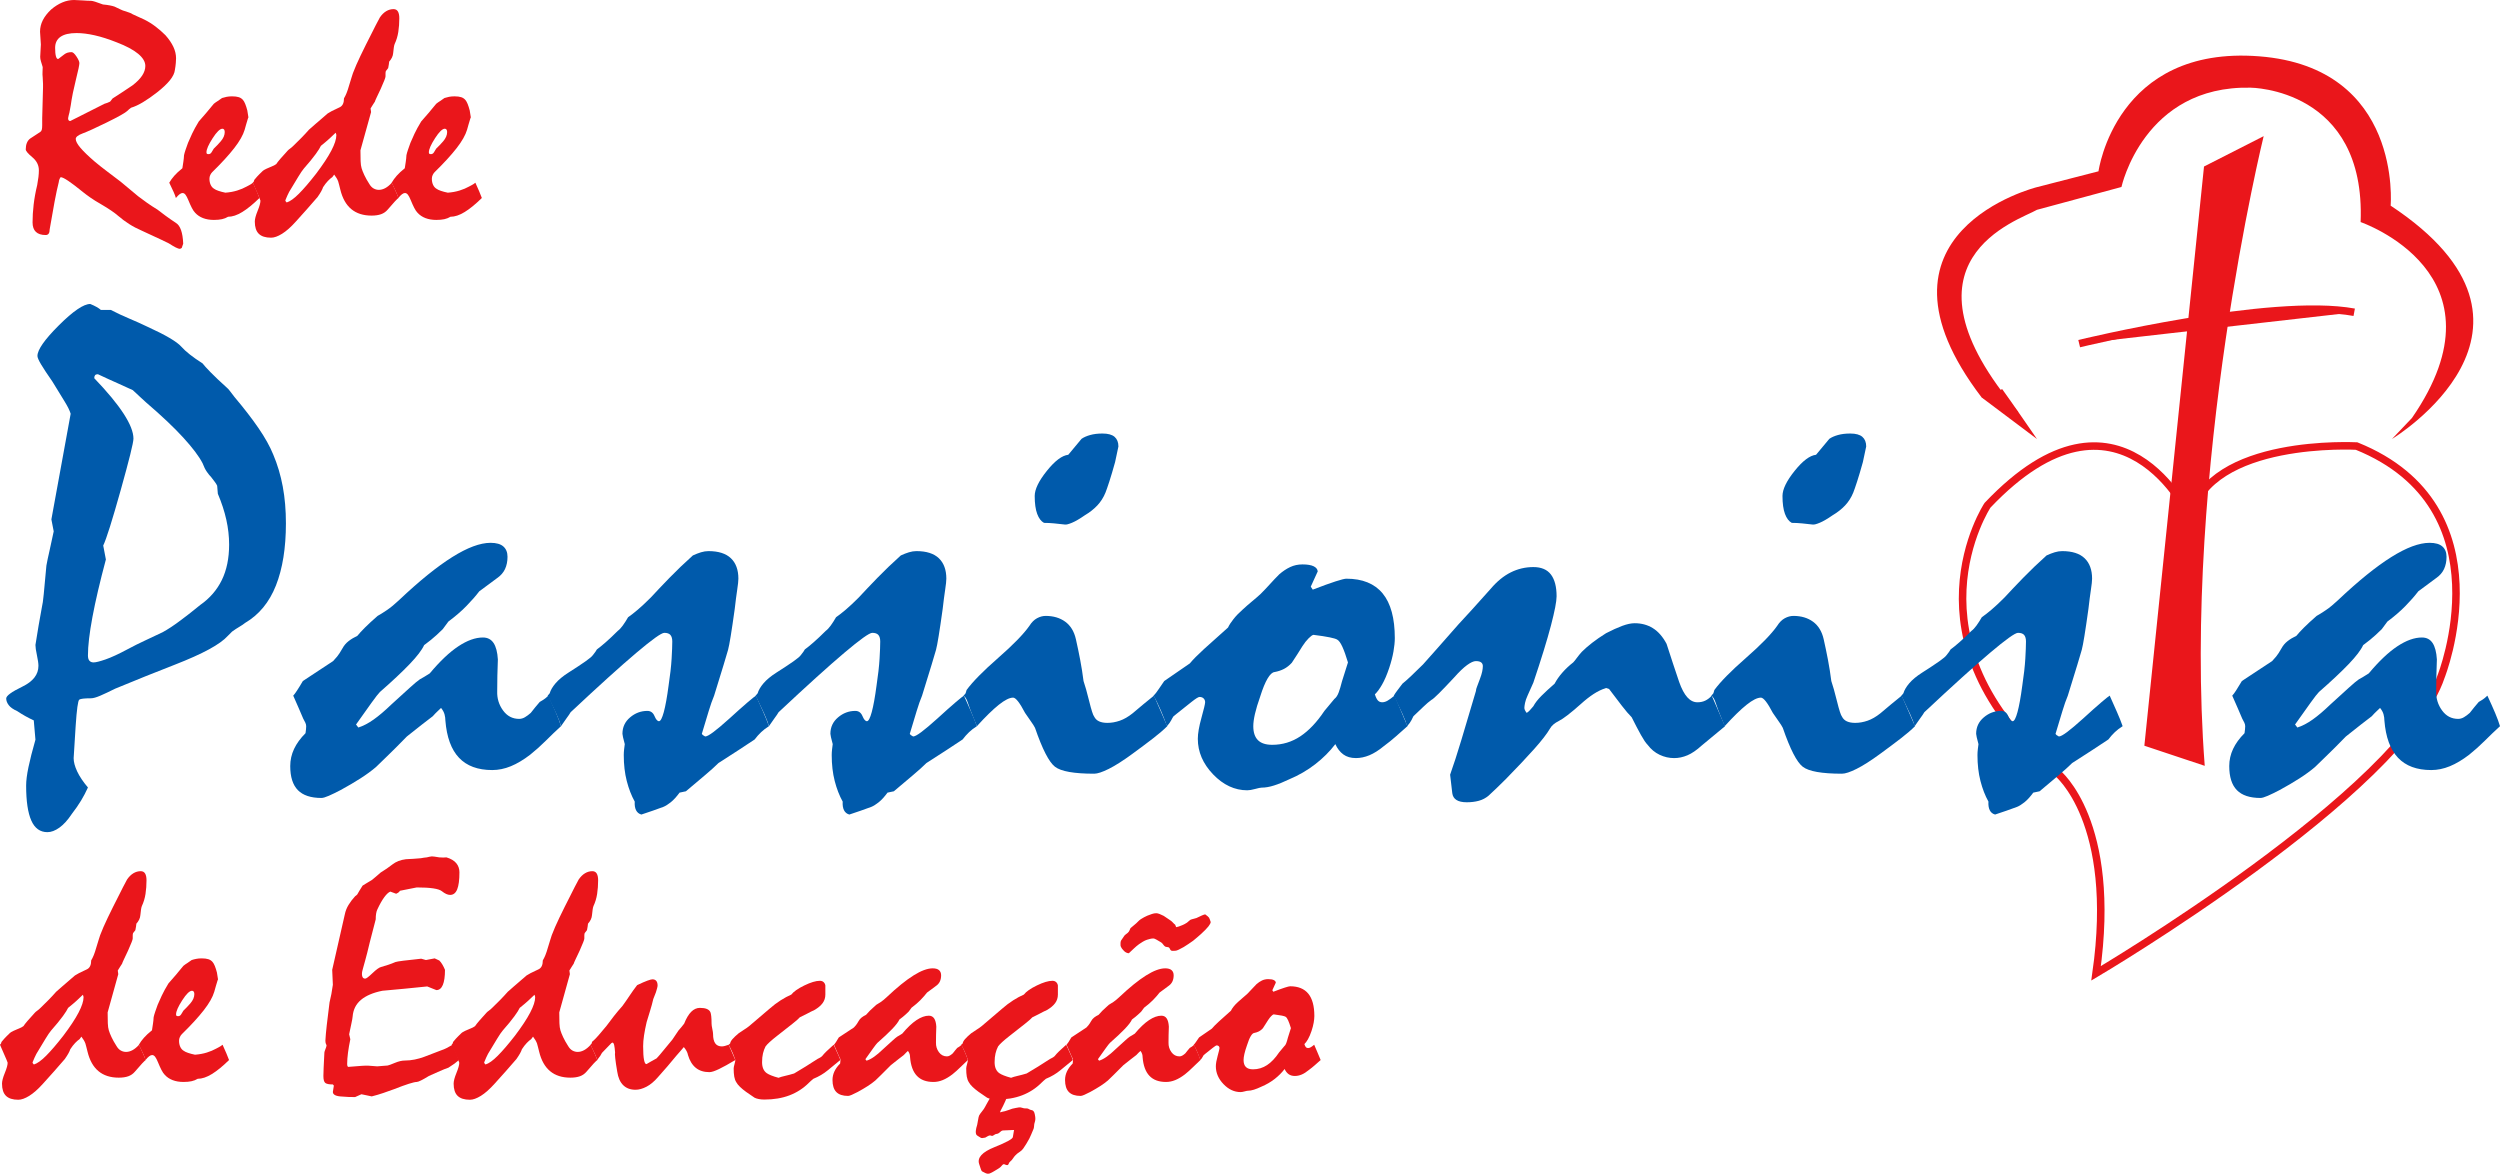 <?xml version="1.0" encoding="utf-8"?>
<!-- Generator: Adobe Illustrator 24.2.3, SVG Export Plug-In . SVG Version: 6.00 Build 0)  -->
<svg version="1.1" xmlns="http://www.w3.org/2000/svg" xmlns:xlink="http://www.w3.org/1999/xlink" x="0px" y="0px"
	 viewBox="0 0 665.336 312.369" style="enable-background:new 0 0 665.336 312.369;" xml:space="preserve">
<style type="text/css">
	.st0{fill:none;stroke:#EA161B;stroke-width:2;stroke-miterlimit:10;}
	.st1{fill:#EA161B;}
	.st2{fill:#005AAB;}
	.st3{fill:#EA161B;stroke:#EA161B;stroke-width:2;stroke-miterlimit:10;}
</style>
<g id="Layer_1">
</g>
<g id="Layer_5">
</g>
<g id="Layer_2">
</g>
<g id="Layer_3">
</g>
<g id="Layer_4">
	<g>
		<path class="st0" d="M582.876,137.682c0,0-18.62-40.45-53.933-3.21c0,0-23.756,35.956,18.62,71.269
			c0,0,16.052,12.841,10.273,53.291c0,0,81.542-48.155,91.815-78.974c0,0,17.978-44.999-22.472-61.344
			C627.178,118.714,588.012,116.494,582.876,137.682z"/>
		<path class="st0" d="M547.018,98.688"/>
		<path class="st1" d="M527.385,105.775c-33.575-43.976,14.72-55.97,14.72-55.97l16.378-4.214
			c0,0,4.535-33.582,42.763-30.601c38.227,2.981,34.987,39.742,34.987,39.742
			c49.268,32.555,0.351,62.103,0.351,62.103l5.324-5.601c26.517-38.398-13.666-52.13-13.666-52.13
			c1.425-35.615-29.271-35.768-29.271-35.768c-28.494-0.625-34.377,26.428-34.377,26.428l-22.49,6.076
			c-4.632,2.755-39.544,13.277-4.877,53.935"/>
		<g>
			<path class="st1" d="M20.157,36.983c0,0.59,0.42,1.378,1.26,2.366s2.1,2.204,3.78,3.649
				c1.09,0.915,2.217,1.806,3.381,2.676c1.164,0.87,2.321,1.748,3.47,2.631
				c0.501,0.413,1.149,0.951,1.945,1.614c0.796,0.664,1.724,1.438,2.785,2.322c0.766,0.59,1.569,1.18,2.409,1.77
				s1.746,1.179,2.718,1.769c0.648,0.501,1.371,1.047,2.166,1.637c0.796,0.59,1.709,1.224,2.741,1.902
				c0.589,0.353,1.046,0.996,1.371,1.924c0.324,0.928,0.515,2.13,0.575,3.604l-0.398,1.15l-0.442,0.221
				c-0.295,0-0.685-0.126-1.171-0.376c-0.486-0.252-1.099-0.613-1.835-1.085c-0.148-0.088-0.818-0.413-2.012-0.973
				c-1.193-0.561-2.91-1.357-5.149-2.389c-1.238-0.531-2.373-1.128-3.404-1.792
				c-1.032-0.663-1.975-1.364-2.829-2.102c-0.501-0.442-1.143-0.929-1.923-1.46
				c-0.781-0.531-1.702-1.106-2.763-1.726c-1.09-0.619-2.033-1.208-2.829-1.77
				c-0.795-0.56-1.43-1.032-1.9-1.416c-1.592-1.297-2.889-2.285-3.89-2.963
				c-1.002-0.678-1.695-1.018-2.078-1.018c-0.295,0.413-0.458,0.84-0.486,1.282
				c-0.353,1.387-0.73,3.134-1.127,5.244c-0.398,2.109-0.833,4.565-1.304,7.368c0,0.501-0.088,0.877-0.265,1.129
				c-0.177,0.25-0.442,0.376-0.796,0.376c-1.149,0-2.019-0.28-2.608-0.84c-0.59-0.56-0.884-1.401-0.884-2.522
				c0-1.504,0.095-3.082,0.288-4.734c0.191-1.652,0.508-3.393,0.95-5.222c0.147-0.795,0.258-1.511,0.332-2.145
				c0.073-0.634,0.11-1.217,0.11-1.748c0-1.357-0.582-2.522-1.746-3.496c-1.165-0.974-1.746-1.667-1.746-2.08
				c0-0.648,0.096-1.214,0.288-1.7c0.191-0.486,0.478-0.876,0.862-1.171c0.973-0.618,1.871-1.208,2.697-1.767
				c0.206-0.117,0.346-0.316,0.42-0.596c0.073-0.279,0.11-0.67,0.11-1.171c0-0.294,0-0.61,0-0.95
				c0-0.338,0-0.655,0-0.95c0.088-2.621,0.162-5.346,0.221-8.173c0-0.206,0-0.529,0-0.971
				s-0.03-1.017-0.088-1.724c-0.06-0.53-0.074-1.023-0.044-1.48c0.029-0.457,0.044-0.876,0.044-1.259
				c-0.177-0.589-0.332-1.097-0.464-1.524c-0.133-0.427-0.199-0.833-0.199-1.215c0-0.353,0.029-0.905,0.088-1.657
				c0.059-0.751,0.088-1.288,0.088-1.613c0-0.412-0.038-0.986-0.111-1.723c-0.074-0.736-0.11-1.296-0.11-1.679
				c0-1.06,0.243-2.076,0.73-3.048s1.23-1.929,2.232-2.872c0.972-0.825,1.967-1.45,2.983-1.877
				C17.615,0.214,18.654,0,19.715,0c0.5,0,1.245,0.037,2.232,0.11c0.987,0.074,1.76,0.11,2.321,0.11
				c0.382,0,1.429,0.324,3.138,0.972C28.084,1.252,28.689,1.333,29.219,1.436c0.53,0.103,0.958,0.214,1.282,0.332
				c0.736,0.353,1.311,0.626,1.724,0.817c0.413,0.191,0.708,0.302,0.884,0.331
				c0.5,0.177,0.935,0.325,1.304,0.442c0.368,0.118,0.67,0.265,0.906,0.442
				c0.383,0.177,0.833,0.382,1.349,0.618c0.515,0.236,1.097,0.501,1.746,0.795
				c1.06,0.531,2.055,1.149,2.983,1.856c0.929,0.708,1.805,1.473,2.63,2.297c0.943,1.061,1.65,2.099,2.122,3.115
				c0.471,1.017,0.708,2.025,0.708,3.027c0,0.295-0.022,0.715-0.066,1.26c-0.044,0.545-0.126,1.156-0.243,1.833
				c-0.088,0.856-0.53,1.776-1.326,2.762c-0.795,0.987-1.945,2.069-3.448,3.248
				c-1.326,1.031-2.564,1.893-3.713,2.584c-1.149,0.692-2.21,1.186-3.183,1.48
				c-0.383,0.265-0.678,0.516-0.884,0.751c-0.295,0.294-0.914,0.707-1.856,1.237
				c-0.943,0.531-2.226,1.193-3.846,1.989c-2.947,1.443-5.04,2.393-6.277,2.85
				C20.776,35.959,20.157,36.453,20.157,36.983z M15.515,15.689c0.56-0.412,1.09-0.818,1.592-1.215
				c0.5-0.398,1.149-0.597,1.945-0.597c0.353,0,0.788,0.391,1.304,1.171c0.515,0.78,0.773,1.362,0.773,1.745
				c0,0.206-0.074,0.678-0.221,1.414s-0.383,1.737-0.707,3.003c-0.678,2.857-1.061,4.646-1.149,5.368
				c-0.088,0.722-0.28,1.848-0.575,3.379c-0.118,0.383-0.236,0.884-0.353,1.502c0,0.265,0.051,0.457,0.155,0.574
				c0.102,0.118,0.243,0.177,0.42,0.177c5.864-2.944,8.899-4.476,9.106-4.594
				c0.235-0.059,0.486-0.14,0.751-0.243c0.265-0.103,0.515-0.213,0.751-0.332l0.663-0.839
				c1.709-1.089,3.477-2.252,5.305-3.489c1.149-0.883,2.003-1.752,2.564-2.606c0.559-0.854,0.84-1.708,0.84-2.562
				c0-1.089-0.634-2.164-1.901-3.224c-1.268-1.06-3.168-2.076-5.703-3.049c-2.151-0.854-4.111-1.479-5.879-1.877
				c-1.768-0.398-3.375-0.597-4.818-0.597c-1.886,0-3.309,0.332-4.266,0.994c-0.958,0.663-1.437,1.642-1.437,2.938
				c0,1.002,0.073,1.761,0.221,2.276C15.043,15.52,15.25,15.748,15.515,15.689z"/>
			<path class="st1" d="M45.044,48.625c0.353-0.619,0.811-1.245,1.37-1.879c0.56-0.633,1.267-1.289,2.122-1.967
				c0.088-0.589,0.177-1.171,0.265-1.746s0.147-1.156,0.177-1.746c0.088-0.413,0.228-0.899,0.42-1.459
				c0.191-0.56,0.405-1.164,0.641-1.812c0.265-0.647,0.625-1.458,1.083-2.431c0.457-0.973,1.053-2.062,1.79-3.271
				c0.619-0.678,1.267-1.421,1.945-2.232c0.677-0.81,1.355-1.628,2.033-2.453c0.324-0.266,0.678-0.516,1.061-0.751
				c0.383-0.236,0.766-0.501,1.149-0.796c0.353-0.117,0.751-0.221,1.193-0.31s0.928-0.132,1.459-0.132
				c0.736,0,1.333,0.074,1.79,0.221c0.457,0.148,0.833,0.398,1.127,0.751c0.206,0.236,0.405,0.59,0.597,1.061
				c0.191,0.472,0.376,1.046,0.552,1.724c0.088,0.59,0.191,1.238,0.31,1.945c0-0.177-0.052-0.103-0.155,0.221
				c-0.103,0.325-0.258,0.84-0.464,1.547l-0.398,1.415c-0.413,1.415-1.341,3.05-2.785,4.907
				c-1.444,1.857-3.389,3.978-5.835,6.366c-0.206,0.206-0.383,0.464-0.53,0.773
				c-0.148,0.31-0.221,0.641-0.221,0.995c0,0.619,0.111,1.165,0.332,1.636c0.221,0.472,0.538,0.825,0.951,1.06
				c0.235,0.177,0.611,0.354,1.127,0.531s1.127,0.339,1.835,0.486c1.149-0.088,2.195-0.28,3.139-0.575
				c0.943-0.294,1.783-0.648,2.519-1.061c0.147-0.088,0.383-0.213,0.708-0.376c0.324-0.162,0.648-0.376,0.972-0.641
				c0.383,0.855,0.722,1.621,1.017,2.298c0.294,0.678,0.53,1.268,0.707,1.769c-1.68,1.65-3.205,2.895-4.575,3.735
				c-1.37,0.84-2.63,1.26-3.779,1.26c-0.472,0.295-1.01,0.508-1.614,0.641
				c-0.604,0.133-1.319,0.199-2.144,0.199c-1.091,0-2.056-0.162-2.896-0.486c-0.84-0.324-1.54-0.796-2.1-1.415
				c-0.295-0.294-0.59-0.73-0.884-1.304c-0.295-0.575-0.605-1.26-0.928-2.055
				c-0.265-0.648-0.516-1.127-0.751-1.437c-0.236-0.309-0.501-0.464-0.796-0.464c-0.236,0-0.501,0.11-0.795,0.332
				c-0.295,0.221-0.619,0.552-0.973,0.995c-0.118-0.442-0.324-0.987-0.619-1.636
				C45.899,50.408,45.516,49.597,45.044,48.625z M59.19,34.258c-0.648,0-1.518,0.848-2.608,2.542
				c-1.09,1.695-1.635,2.939-1.635,3.735c0,0.177,0.037,0.302,0.11,0.376c0.073,0.074,0.228,0.11,0.464,0.11
				c0.324,0,0.589-0.169,0.795-0.508c0.206-0.338,0.398-0.655,0.575-0.95c0.324-0.294,0.641-0.611,0.951-0.95
				c0.309-0.339,0.611-0.67,0.906-0.995c0.354-0.413,0.619-0.825,0.796-1.238
				c0.177-0.413,0.265-0.825,0.265-1.238c0-0.265-0.052-0.478-0.155-0.641
				C59.55,34.34,59.395,34.258,59.19,34.258z"/>
			<path class="st1" d="M67.279,48.625l0.265-0.31l0.133-0.442c0.53-0.648,0.987-1.156,1.37-1.525
				c0.383-0.368,0.678-0.655,0.884-0.862c0.147-0.147,0.471-0.338,0.972-0.575c0.501-0.235,1.179-0.53,2.034-0.884
				l0.575-0.354c0.206-0.324,0.575-0.795,1.105-1.415c0.53-0.619,1.164-1.326,1.901-2.122
				c0.147-0.177,0.368-0.368,0.663-0.575c0.294-0.206,0.604-0.471,0.928-0.796c0.707-0.677,1.415-1.377,2.122-2.1
				c0.708-0.722,1.371-1.437,1.989-2.144c0.266-0.265,0.81-0.744,1.636-1.437
				c0.825-0.692,1.945-1.658,3.359-2.896c0.206-0.147,0.575-0.36,1.105-0.641
				c0.53-0.28,1.222-0.611,2.078-0.995c0.382-0.177,0.67-0.464,0.862-0.862
				c0.191-0.398,0.287-0.906,0.287-1.525c0.236-0.383,0.464-0.847,0.685-1.393
				c0.221-0.545,0.434-1.185,0.641-1.923c0.294-0.913,0.523-1.658,0.685-2.232
				c0.162-0.574,0.287-0.965,0.376-1.171c0.501-1.326,1.178-2.88,2.033-4.664
				c0.855-1.783,1.871-3.824,3.05-6.122c0.589-1.208,1.282-2.549,2.078-4.022c0.501-0.736,1.061-1.289,1.68-1.658
				c0.619-0.368,1.267-0.553,1.945-0.553c0.53,0,0.92,0.206,1.171,0.619c0.25,0.413,0.376,1.017,0.376,1.812
				c0,1.268-0.088,2.476-0.265,3.625c-0.177,1.149-0.501,2.225-0.973,3.227c-0.088,0.206-0.162,0.516-0.221,0.929
				c-0.06,0.413-0.118,0.914-0.177,1.503c-0.03,0.413-0.141,0.81-0.332,1.193
				c-0.192,0.383-0.435,0.737-0.73,1.061c0,0.206-0.03,0.45-0.088,0.729c-0.06,0.281-0.118,0.612-0.177,0.995
				l-0.619,0.796c-0.059,0.177-0.088,0.391-0.088,0.641c0,0.251,0,0.508,0,0.773c0,0.177-0.103,0.523-0.31,1.039
				c-0.206,0.516-0.516,1.246-0.928,2.188c-0.472,1.002-0.847,1.798-1.127,2.387
				c-0.281,0.59-0.435,0.958-0.464,1.105c-0.118,0.147-0.273,0.383-0.464,0.707
				c-0.192,0.325-0.42,0.693-0.685,1.105l0.133,0.973l-2.829,10.167c0,1.121,0.015,2.078,0.044,2.873
				c0.029,0.795,0.118,1.43,0.266,1.901c0.147,0.501,0.39,1.112,0.729,1.835s0.774,1.496,1.304,2.32
				c0.324,0.56,0.708,0.966,1.149,1.216c0.442,0.251,0.913,0.376,1.415,0.376c0.56,0,1.127-0.155,1.702-0.464
				s1.156-0.788,1.746-1.437c0.354,0.767,0.685,1.488,0.995,2.166c0.31,0.678,0.567,1.312,0.774,1.901
				c-0.148,0.088-0.464,0.391-0.951,0.906s-1.127,1.245-1.923,2.188c-0.472,0.56-1.054,0.965-1.746,1.215
				c-0.693,0.251-1.54,0.376-2.542,0.376c-2.21,0-4.008-0.575-5.393-1.724c-1.386-1.149-2.358-2.873-2.917-5.172
				c-0.118-0.471-0.221-0.884-0.31-1.238S90.088,48.566,90,48.272c-0.206-0.56-0.56-1.164-1.061-1.812
				c-0.206,0.295-0.369,0.516-0.486,0.663c-0.353,0.236-0.745,0.575-1.171,1.017
				c-0.427,0.442-0.862,1.002-1.304,1.68c-0.088,0.295-0.251,0.656-0.486,1.083
				c-0.236,0.428-0.56,0.936-0.973,1.525c-0.943,1.091-1.901,2.188-2.873,3.293
				c-0.972,1.105-1.945,2.188-2.917,3.249c-1.326,1.474-2.549,2.557-3.669,3.249
				c-1.12,0.692-2.093,1.039-2.917,1.039c-1.474,0-2.564-0.347-3.271-1.039s-1.061-1.775-1.061-3.249
				c0-0.678,0.251-1.628,0.751-2.851c0.501-1.223,0.751-2.129,0.751-2.719l-0.265-0.707L67.279,48.625z M89.514,35.982
				c0-0.147-0.06-0.368-0.177-0.663c-0.442,0.442-0.988,0.958-1.636,1.547c-0.648,0.59-1.415,1.237-2.298,1.945
				c-0.206,0.472-0.679,1.216-1.415,2.232c-0.737,1.017-1.769,2.276-3.095,3.779
				c-0.383,0.442-0.899,1.201-1.547,2.276c-0.648,1.076-1.444,2.395-2.387,3.957
				c-0.325,0.619-0.663,1.37-1.017,2.254c0,0.177,0.117,0.369,0.353,0.575c0.884-0.265,1.967-1.039,3.249-2.321
				c1.282-1.282,2.807-3.057,4.575-5.327c1.827-2.416,3.183-4.472,4.067-6.167
				C89.072,38.377,89.514,37.014,89.514,35.982z"/>
			<path class="st1" d="M104.234,48.625c0.353-0.619,0.811-1.245,1.37-1.879c0.56-0.633,1.267-1.289,2.122-1.967
				c0.088-0.589,0.177-1.171,0.265-1.746s0.147-1.156,0.177-1.746c0.088-0.413,0.228-0.899,0.42-1.459
				c0.191-0.56,0.405-1.164,0.641-1.812c0.265-0.647,0.625-1.458,1.083-2.431c0.457-0.973,1.053-2.062,1.79-3.271
				c0.619-0.678,1.267-1.421,1.945-2.232c0.677-0.81,1.355-1.628,2.033-2.453c0.324-0.266,0.678-0.516,1.061-0.751
				c0.383-0.236,0.766-0.501,1.149-0.796c0.353-0.117,0.751-0.221,1.193-0.31s0.928-0.132,1.459-0.132
				c0.736,0,1.333,0.074,1.79,0.221c0.457,0.148,0.833,0.398,1.127,0.751c0.206,0.236,0.405,0.59,0.597,1.061
				c0.191,0.472,0.376,1.046,0.552,1.724c0.088,0.59,0.191,1.238,0.31,1.945c0-0.177-0.052-0.103-0.155,0.221
				c-0.103,0.325-0.258,0.84-0.464,1.547l-0.398,1.415c-0.413,1.415-1.341,3.05-2.785,4.907
				c-1.444,1.857-3.389,3.978-5.835,6.366c-0.206,0.206-0.383,0.464-0.53,0.773
				c-0.148,0.31-0.221,0.641-0.221,0.995c0,0.619,0.111,1.165,0.332,1.636c0.221,0.472,0.538,0.825,0.951,1.06
				c0.235,0.177,0.611,0.354,1.127,0.531s1.127,0.339,1.835,0.486c1.149-0.088,2.195-0.28,3.139-0.575
				c0.943-0.294,1.783-0.648,2.519-1.061c0.147-0.088,0.383-0.213,0.708-0.376c0.324-0.162,0.648-0.376,0.972-0.641
				c0.383,0.855,0.722,1.621,1.017,2.298c0.294,0.678,0.53,1.268,0.707,1.769c-1.68,1.65-3.205,2.895-4.575,3.735
				c-1.37,0.84-2.63,1.26-3.779,1.26c-0.472,0.295-1.01,0.508-1.614,0.641
				c-0.604,0.133-1.319,0.199-2.144,0.199c-1.091,0-2.056-0.162-2.896-0.486c-0.84-0.324-1.54-0.796-2.1-1.415
				c-0.295-0.294-0.59-0.73-0.884-1.304c-0.295-0.575-0.605-1.26-0.928-2.055
				c-0.265-0.648-0.516-1.127-0.751-1.437c-0.236-0.309-0.501-0.464-0.796-0.464c-0.236,0-0.501,0.11-0.795,0.332
				c-0.295,0.221-0.619,0.552-0.973,0.995c-0.118-0.442-0.324-0.987-0.619-1.636
				C105.089,50.408,104.706,49.597,104.234,48.625z M118.379,34.258c-0.648,0-1.518,0.848-2.608,2.542
				c-1.09,1.695-1.635,2.939-1.635,3.735c0,0.177,0.037,0.302,0.11,0.376c0.073,0.074,0.228,0.11,0.464,0.11
				c0.324,0,0.589-0.169,0.795-0.508c0.206-0.338,0.398-0.655,0.575-0.95c0.324-0.294,0.641-0.611,0.951-0.95
				c0.309-0.339,0.611-0.67,0.906-0.995c0.354-0.413,0.619-0.825,0.796-1.238
				c0.177-0.413,0.265-0.825,0.265-1.238c0-0.265-0.052-0.478-0.155-0.641
				C118.74,34.34,118.585,34.258,118.379,34.258z"/>
		</g>
		<g>
			<path class="st2" d="M18.806,110.117c-0.236-0.825-0.782-1.93-1.636-3.315c-0.855-1.384-1.931-3.139-3.227-5.26
				c-1.356-1.945-2.358-3.462-3.006-4.553c-0.649-1.09-0.973-1.841-0.973-2.254c0-1.644,1.901-4.361,5.703-8.152
				c3.802-3.789,6.586-5.684,8.354-5.684c1.296,0.53,2.239,1.06,2.829,1.59h2.652
				c1.591,0.825,3.227,1.59,4.907,2.297c1.68,0.707,3.315,1.442,4.907,2.208
				c4.774,2.18,7.75,3.931,8.929,5.256c1.178,1.326,3.064,2.812,5.658,4.46c0.353,0.473,1.061,1.253,2.122,2.342
				c1.06,1.09,2.504,2.458,4.332,4.107c0.235,0.177,0.53,0.501,0.884,0.972c0.354,0.471,0.736,0.971,1.149,1.502
				c2.534,3.003,4.67,5.771,6.41,8.304c1.738,2.534,3.05,4.889,3.934,7.067c1.119,2.649,1.959,5.477,2.52,8.48
				c0.559,3.003,0.84,6.271,0.84,9.804c0,6.536-0.884,12.043-2.652,16.519s-4.509,7.804-8.222,9.981
				c-0.353,0.296-0.855,0.635-1.503,1.018c-0.649,0.382-1.297,0.81-1.945,1.28l-1.149,1.147
				c-1.003,1.119-2.667,2.312-4.995,3.579c-2.329,1.267-5.379,2.636-9.15,4.106
				c-5.01,1.945-10.286,4.065-15.825,6.361c-1.533,0.766-2.844,1.385-3.934,1.855
				c-1.091,0.472-1.931,0.706-2.52,0.706c-1.71,0-2.741,0.119-3.094,0.355c-0.353,0.235-0.678,2.598-0.973,7.085
				c-0.177,2.894-0.353,5.729-0.53,8.502c0,1.006,0.31,2.172,0.928,3.501c0.619,1.329,1.576,2.76,2.873,4.295
				c-0.531,1.184-1.136,2.336-1.812,3.461c-0.678,1.123-1.518,2.336-2.519,3.638
				c-1.061,1.597-2.152,2.796-3.272,3.595c-1.12,0.798-2.181,1.197-3.183,1.197c-1.945,0-3.374-1.033-4.288-3.099
				c-0.915-2.066-1.371-5.163-1.371-9.294c0-1.299,0.206-2.936,0.619-4.912c0.412-1.977,1.03-4.411,1.856-7.304
				l-0.442-5.135c-0.767-0.353-1.518-0.736-2.254-1.148c-0.738-0.413-1.459-0.857-2.166-1.329
				c-1.061-0.473-1.812-1.003-2.254-1.593c-0.442-0.59-0.663-1.18-0.663-1.772c0-0.707,1.428-1.753,4.288-3.139
				c2.858-1.384,4.288-3.227,4.288-5.525c0-0.647-0.133-1.591-0.398-2.829c-0.265-1.237-0.398-2.15-0.398-2.741
				c0.53-3.418,1.119-6.865,1.768-10.344c0.118-0.353,0.265-1.415,0.442-3.183c0.177-1.769,0.412-4.302,0.707-7.604
				c0.177-1.002,0.442-2.269,0.796-3.802c0.353-1.532,0.736-3.3,1.149-5.305l-0.619-3.183L18.806,110.117z
				 M26.056,99.593c-0.354,0-0.606,0.088-0.751,0.265c-0.148,0.177-0.221,0.442-0.221,0.795
				c6.954,7.246,10.432,12.605,10.432,16.081c0,1.06-1.135,5.64-3.404,13.741
				c-2.269,8.101-3.816,13.004-4.641,14.712l0.707,3.712c-1.591,5.949-2.785,11.06-3.581,15.33
				c-0.795,4.271-1.193,7.673-1.193,10.207c0,0.647,0.132,1.119,0.398,1.413c0.265,0.296,0.632,0.442,1.105,0.442
				c0.588,0,1.649-0.264,3.183-0.795c1.532-0.53,3.506-1.443,5.923-2.74c1.532-0.823,3.064-1.589,4.597-2.296
				c1.532-0.707,3.095-1.443,4.686-2.21c0.648-0.354,1.399-0.81,2.254-1.369c0.854-0.56,1.782-1.223,2.785-1.988
				c1.415-1.06,2.534-1.93,3.36-2.606c0.825-0.677,1.355-1.105,1.591-1.282c2.533-1.767,4.449-3.976,5.747-6.626
				c1.295-2.651,1.945-5.804,1.945-9.456c0-2.179-0.252-4.387-0.751-6.627c-0.501-2.238-1.253-4.535-2.254-6.892
				l-0.177-2.121c-0.119-0.294-0.325-0.633-0.619-1.017c-0.295-0.383-0.619-0.81-0.972-1.281
				c-0.354-0.353-0.738-0.825-1.149-1.415c-0.413-0.588-0.796-1.355-1.149-2.297
				c-0.943-1.826-2.652-4.093-5.127-6.804c-2.476-2.71-5.777-5.832-9.902-9.367
				c-0.473-0.412-1.003-0.896-1.591-1.457c-0.59-0.56-1.238-1.163-1.945-1.811
				c-1.12-0.531-2.446-1.134-3.978-1.811C29.827,101.347,28.059,100.537,26.056,99.593z"/>
			<path class="st2" d="M80.604,181.242l8.045-5.304c0.294-0.295,0.648-0.692,1.061-1.194
				c0.412-0.5,0.884-1.222,1.415-2.166c0.412-0.765,0.958-1.415,1.636-1.945c0.677-0.53,1.458-1.002,2.343-1.415
				c0.471-0.588,1.149-1.326,2.033-2.21c0.884-0.884,2.003-1.915,3.36-3.095c0.648-0.353,1.472-0.868,2.475-1.547
				c1.002-0.677,2.092-1.576,3.272-2.696c5.362-5.068,10.063-8.87,14.101-11.405
				c4.037-2.533,7.44-3.801,10.211-3.801c1.532,0,2.666,0.324,3.404,0.972c0.736,0.649,1.105,1.562,1.105,2.741
				c0,1.237-0.221,2.329-0.663,3.271c-0.442,0.944-1.136,1.739-2.078,2.388c-1.474,1.06-3.065,2.24-4.774,3.536
				c-0.944,1.237-2.093,2.55-3.448,3.935c-1.356,1.385-2.948,2.756-4.774,4.11
				c-0.59,0.767-1.091,1.445-1.503,2.034c-0.296,0.295-0.855,0.825-1.68,1.591
				c-0.826,0.767-1.916,1.651-3.272,2.653c-0.59,1.297-1.872,2.977-3.846,5.039
				c-1.975,2.064-4.612,4.54-7.913,7.427c-0.413,0.413-1.149,1.356-2.21,2.829c-1.061,1.474-2.447,3.419-4.155,5.835
				l0.619,0.796c1.296-0.412,2.652-1.119,4.067-2.122c1.415-1.002,2.976-2.328,4.686-3.978
				c2.003-1.826,3.639-3.315,4.907-4.465c1.267-1.149,2.166-1.9,2.697-2.254c0.412-0.235,0.825-0.472,1.237-0.707
				c0.412-0.235,0.884-0.531,1.415-0.885c2.71-3.24,5.245-5.643,7.604-7.205c2.356-1.562,4.538-2.343,6.542-2.343
				c1.238,0,2.18,0.486,2.829,1.459c0.648,0.972,1.031,2.431,1.149,4.377c-0.119,2.948-0.177,5.777-0.177,8.487
				c-0.06,1.887,0.456,3.58,1.547,5.083c1.09,1.503,2.519,2.255,4.288,2.255c0.53,0,1.046-0.146,1.547-0.442
				c0.5-0.294,1.017-0.677,1.547-1.149c0.412-0.53,0.81-1.03,1.194-1.503c0.382-0.471,0.78-0.941,1.193-1.414
				c0.235-0.117,0.575-0.323,1.017-0.619c0.442-0.294,0.869-0.647,1.282-1.06
				c0.825,1.768,1.517,3.315,2.078,4.642c0.56,1.326,0.986,2.49,1.282,3.492
				c-1.356,1.237-2.697,2.519-4.022,3.846c-1.326,1.326-2.727,2.579-4.2,3.757
				c-1.768,1.356-3.478,2.373-5.128,3.051c-1.65,0.678-3.301,1.017-4.951,1.017c-3.832,0-6.778-1.09-8.841-3.272
				c-2.064-2.18-3.271-5.481-3.625-9.901c0-0.531-0.074-1.075-0.221-1.636c-0.148-0.56-0.458-1.135-0.928-1.725
				c-0.296,0.296-0.619,0.606-0.973,0.929c-0.353,0.324-0.767,0.752-1.238,1.282
				c-0.767,0.59-1.724,1.326-2.873,2.21c-1.149,0.884-2.49,1.945-4.022,3.183
				c-2.064,2.122-3.802,3.861-5.216,5.216c-1.415,1.356-2.417,2.329-3.006,2.918
				c-1.18,1.003-2.55,2.004-4.111,3.006c-1.562,1.003-3.315,2.033-5.26,3.095
				c-1.238,0.648-2.299,1.164-3.183,1.547c-0.884,0.383-1.534,0.574-1.945,0.574c-2.829,0-4.92-0.693-6.277-2.077
				c-1.355-1.385-2.034-3.522-2.034-6.41c0-1.591,0.34-3.107,1.017-4.553c0.678-1.443,1.695-2.843,3.05-4.199
				c0.118-0.766,0.177-1.385,0.177-1.856c0-0.295-0.074-0.605-0.221-0.929c-0.148-0.323-0.338-0.692-0.575-1.105
				c-0.353-0.824-0.751-1.753-1.194-2.784c-0.442-1.031-0.928-2.136-1.458-3.315
				c0.236-0.235,0.575-0.692,1.017-1.37S80.016,182.245,80.604,181.242z"/>
			<path class="st2" d="M145.762,185.132l0.53-0.619c0.236-0.824,0.751-1.709,1.547-2.652
				c0.795-0.942,1.93-1.886,3.404-2.829c1.945-1.237,3.461-2.239,4.553-3.006
				c1.09-0.766,1.753-1.326,1.989-1.68c0.531-0.647,0.884-1.149,1.061-1.503
				c0.648-0.471,1.443-1.119,2.387-1.946c0.942-0.824,2.003-1.826,3.183-3.006
				c0.412-0.294,0.854-0.765,1.326-1.414c0.471-0.648,0.942-1.385,1.415-2.211
				c0.765-0.53,1.635-1.207,2.608-2.033c0.973-0.824,2.106-1.886,3.404-3.183
				c1.473-1.591,3.139-3.344,4.995-5.26c1.856-1.915,3.934-3.904,6.233-5.968c0.765-0.353,1.488-0.633,2.166-0.84
				c0.677-0.206,1.34-0.31,1.989-0.31c2.652,0,4.641,0.634,5.967,1.9c1.326,1.269,1.989,3.081,1.989,5.438
				c0,0.59-0.103,1.562-0.309,2.917c-0.207,1.356-0.428,3.065-0.663,5.128c-0.826,5.954-1.415,9.579-1.769,10.876
				c-0.353,1.297-1.591,5.363-3.713,12.2c-0.473,1.12-0.959,2.506-1.459,4.155
				c-0.501,1.65-1.105,3.655-1.812,6.012c0.118,0.236,0.412,0.473,0.884,0.707c0.412,0,1.149-0.398,2.21-1.193
				c1.06-0.796,2.475-1.989,4.244-3.581c2.062-1.885,3.683-3.329,4.862-4.332c1.178-1.001,1.915-1.591,2.21-1.768
				c0.707,1.591,1.355,3.05,1.945,4.376c0.588,1.326,1.09,2.579,1.503,3.758c-0.767,0.472-1.459,1.003-2.078,1.591
				c-0.619,0.59-1.193,1.238-1.724,1.945c-1.238,0.826-2.667,1.768-4.288,2.829
				c-1.622,1.06-3.404,2.21-5.349,3.448c-0.884,0.884-2.078,1.96-3.581,3.227
				c-1.503,1.268-3.198,2.696-5.083,4.288l-1.68,0.353c-0.826,1.119-1.606,1.974-2.343,2.563
				c-0.738,0.589-1.4,1.002-1.989,1.238c-0.943,0.353-1.887,0.691-2.829,1.017
				c-0.943,0.323-1.945,0.663-3.006,1.017c-0.649-0.177-1.12-0.56-1.415-1.149
				c-0.295-0.59-0.413-1.356-0.353-2.299c-0.884-1.591-1.591-3.417-2.122-5.481
				c-0.53-2.062-0.795-4.36-0.795-6.896c0-0.472,0.029-0.973,0.088-1.503c0.058-0.53,0.117-1.002,0.177-1.415
				c-0.413-1.531-0.619-2.444-0.619-2.74c0-1.769,0.677-3.228,2.033-4.376c1.355-1.149,2.887-1.725,4.597-1.725
				c0.884,0,1.517,0.457,1.901,1.37c0.383,0.915,0.781,1.371,1.194,1.371c0.412,0,0.84-0.81,1.282-2.432
				c0.442-1.62,0.869-3.992,1.282-7.117c0.412-2.71,0.677-5.068,0.796-7.072c0.117-2.003,0.177-3.536,0.177-4.598
				c0-0.765-0.163-1.34-0.486-1.724c-0.325-0.383-0.87-0.575-1.636-0.575c-0.767,0-3.242,1.769-7.426,5.305
				c-4.186,3.537-10.021,8.812-17.505,15.825c-0.236,0.413-0.575,0.915-1.017,1.503
				c-0.442,0.59-0.959,1.326-1.547,2.211c-0.236-0.885-0.648-1.975-1.238-3.272
				C147.472,188.699,146.705,187.077,145.762,185.132z"/>
			<path class="st2" d="M201.106,185.132l0.53-0.619c0.236-0.824,0.751-1.709,1.547-2.652
				c0.795-0.942,1.93-1.886,3.404-2.829c1.945-1.237,3.461-2.239,4.553-3.006
				c1.09-0.766,1.753-1.326,1.989-1.68c0.53-0.647,0.884-1.149,1.06-1.503
				c0.648-0.471,1.444-1.119,2.388-1.946c0.942-0.824,2.003-1.826,3.183-3.006
				c0.411-0.294,0.854-0.765,1.326-1.414c0.471-0.648,0.942-1.385,1.414-2.211
				c0.766-0.53,1.636-1.207,2.608-2.033c0.973-0.824,2.106-1.886,3.403-3.183
				c1.473-1.591,3.139-3.344,4.995-5.26c1.857-1.915,3.935-3.904,6.233-5.968c0.766-0.353,1.487-0.633,2.166-0.84
				c0.677-0.206,1.34-0.31,1.989-0.31c2.652,0,4.642,0.634,5.968,1.9c1.326,1.269,1.989,3.081,1.989,5.438
				c0,0.59-0.103,1.562-0.31,2.917c-0.207,1.356-0.429,3.065-0.663,5.128c-0.826,5.954-1.415,9.579-1.769,10.876
				c-0.353,1.297-1.591,5.363-3.713,12.2c-0.473,1.12-0.959,2.506-1.459,4.155
				c-0.501,1.65-1.105,3.655-1.812,6.012c0.117,0.236,0.412,0.473,0.885,0.707c0.411,0,1.148-0.398,2.21-1.193
				c1.06-0.796,2.476-1.989,4.243-3.581c2.062-1.885,3.683-3.329,4.863-4.332c1.178-1.001,1.914-1.591,2.21-1.768
				c0.707,1.591,1.355,3.05,1.944,4.376c0.589,1.326,1.091,2.579,1.503,3.758c-0.767,0.472-1.458,1.003-2.077,1.591
				c-0.619,0.59-1.193,1.238-1.724,1.945c-1.238,0.826-2.668,1.768-4.288,2.829
				c-1.622,1.06-3.404,2.21-5.349,3.448c-0.885,0.884-2.078,1.96-3.581,3.227c-1.503,1.268-3.197,2.696-5.083,4.288
				l-1.68,0.353c-0.826,1.119-1.606,1.974-2.343,2.563c-0.738,0.589-1.401,1.002-1.989,1.238
				c-0.943,0.353-1.888,0.691-2.829,1.017c-0.943,0.323-1.945,0.663-3.006,1.017
				c-0.649-0.177-1.121-0.56-1.415-1.149c-0.296-0.59-0.413-1.356-0.353-2.299
				c-0.884-1.591-1.592-3.417-2.122-5.481c-0.53-2.062-0.796-4.36-0.796-6.896c0-0.472,0.029-0.973,0.089-1.503
				c0.058-0.53,0.117-1.002,0.177-1.415c-0.413-1.531-0.619-2.444-0.619-2.74c0-1.769,0.677-3.228,2.034-4.376
				c1.355-1.149,2.887-1.725,4.597-1.725c0.884,0,1.517,0.457,1.901,1.37c0.382,0.915,0.78,1.371,1.193,1.371
				c0.411,0,0.84-0.81,1.281-2.432c0.442-1.62,0.869-3.992,1.282-7.117c0.412-2.71,0.677-5.068,0.796-7.072
				c0.117-2.003,0.177-3.536,0.177-4.598c0-0.765-0.163-1.34-0.486-1.724c-0.324-0.383-0.87-0.575-1.636-0.575
				c-0.767,0-3.242,1.769-7.426,5.305c-4.186,3.537-10.021,8.812-17.505,15.825
				c-0.236,0.413-0.575,0.915-1.017,1.503c-0.442,0.59-0.959,1.326-1.547,2.211
				c-0.236-0.885-0.648-1.975-1.238-3.272C202.816,188.699,202.049,187.077,201.106,185.132z"/>
			<path class="st2" d="M256.45,185.132l0.53-0.619l0.266-0.884c1.591-2.18,4.39-5.024,8.398-8.531
				c4.008-3.507,6.777-6.351,8.31-8.533c0.589-0.941,1.267-1.62,2.033-2.033
				c0.766-0.411,1.532-0.619,2.299-0.619c2.062,0,3.802,0.517,5.216,1.548c1.415,1.031,2.357,2.579,2.829,4.642
				c0.412,1.828,0.796,3.669,1.149,5.526s0.648,3.728,0.885,5.613c0.411,1.18,0.913,2.962,1.503,5.35
				c0.588,2.387,1.03,3.757,1.326,4.11c0.294,0.59,0.736,1.017,1.326,1.282c0.588,0.266,1.325,0.398,2.21,0.398
				c1.06,0,2.15-0.19,3.271-0.574c1.119-0.383,2.269-1.046,3.448-1.989c0.884-0.766,1.812-1.547,2.785-2.343
				s1.93-1.576,2.873-2.343l3.536,8.134c-0.943,0.943-2.196,2.019-3.757,3.227
				c-1.562,1.209-3.435,2.608-5.614,4.199c-2.417,1.769-4.479,3.081-6.189,3.935
				c-1.71,0.855-3.006,1.282-3.89,1.282c-5.364,0-8.842-0.619-10.433-1.857c-1.592-1.237-3.359-4.686-5.305-10.344
				c-0.236-0.471-0.59-1.03-1.06-1.68c-0.473-0.647-1.003-1.414-1.592-2.299
				c-0.707-1.355-1.326-2.371-1.856-3.05c-0.53-0.677-0.973-1.017-1.326-1.017c-0.943,0-2.21,0.634-3.802,1.9
				c-1.591,1.269-3.536,3.169-5.835,5.703c-0.296-0.766-0.663-1.68-1.105-2.741
				c-0.441-1.06-0.897-2.299-1.37-3.713c-0.117-0.353-0.265-0.677-0.441-0.973
				C256.892,185.545,256.686,185.309,256.45,185.132z M293.405,115.377c1.473,0,2.549,0.295,3.227,0.884
				c0.677,0.59,1.017,1.445,1.017,2.564c-0.353,1.651-0.649,3.036-0.884,4.155
				c-0.59,2.122-1.105,3.861-1.547,5.216c-0.442,1.356-0.782,2.329-1.017,2.917
				c-0.531,1.297-1.253,2.431-2.166,3.404c-0.915,0.972-2.019,1.843-3.315,2.608
				c-1.356,0.943-2.491,1.607-3.404,1.99c-0.914,0.384-1.547,0.545-1.9,0.485
				c-1.003-0.117-1.96-0.221-2.873-0.31c-0.915-0.088-1.812-0.133-2.697-0.133
				c-0.767-0.411-1.37-1.206-1.812-2.386c-0.441-1.179-0.662-2.77-0.662-4.774c0-1.768,1.074-3.992,3.227-6.675
				c2.15-2.681,4.052-4.111,5.702-4.288c1.002-1.238,2.18-2.652,3.536-4.244
				c0.589-0.412,1.355-0.751,2.299-1.017C291.076,115.509,292.166,115.377,293.405,115.377z"/>
			<path class="st2" d="M307.02,185.132c0.413-0.412,0.84-0.958,1.282-1.636c0.441-0.677,0.958-1.429,1.547-2.255
				l6.808-4.686c0.824-1.001,2.091-2.283,3.802-3.846c1.708-1.561,3.83-3.462,6.365-5.703
				c0.294-0.647,0.78-1.399,1.459-2.255c0.677-0.854,1.487-1.693,2.431-2.519c0.825-0.765,1.649-1.487,2.476-2.166
				c0.825-0.677,1.592-1.34,2.299-1.989c0.884-0.884,1.724-1.768,2.519-2.652
				c0.796-0.884,1.605-1.737,2.432-2.563c0.941-0.824,1.914-1.473,2.917-1.945c1.002-0.471,2.092-0.707,3.272-0.707
				c1.296,0,2.283,0.163,2.962,0.486c0.677,0.324,1.045,0.782,1.105,1.37c-0.59,1.356-1.209,2.712-1.856,4.067
				l0.53,0.795c2.593-1.001,4.627-1.737,6.101-2.21c1.473-0.471,2.416-0.707,2.829-0.707
				c4.302,0,7.528,1.312,9.681,3.935c2.15,2.623,3.227,6.586,3.227,11.891c0,1.003-0.118,2.181-0.353,3.537
				c-0.236,1.356-0.618,2.829-1.149,4.421c-0.59,1.768-1.224,3.242-1.9,4.42
				c-0.679,1.18-1.312,2.033-1.901,2.564c0.235,0.767,0.501,1.312,0.796,1.635
				c0.295,0.325,0.677,0.486,1.149,0.486c0.472,0,0.957-0.146,1.459-0.441c0.5-0.295,1.105-0.736,1.812-1.326
				c0.588,1.297,1.163,2.639,1.724,4.022c0.56,1.386,1.135,2.756,1.725,4.111
				c-1.062,0.943-2.094,1.856-3.095,2.74c-1.003,0.884-2.063,1.739-3.183,2.563
				c-1.356,1.121-2.639,1.932-3.846,2.432c-1.209,0.502-2.402,0.752-3.581,0.752c-1.356,0-2.476-0.323-3.359-0.973
				c-0.884-0.648-1.592-1.562-2.122-2.741c-1.474,1.945-3.257,3.728-5.349,5.349
				c-2.093,1.622-4.406,2.962-6.939,4.023c-1.475,0.707-2.815,1.253-4.023,1.635
				c-1.208,0.385-2.313,0.575-3.315,0.575c-0.295,0-0.87,0.119-1.724,0.353c-0.856,0.236-1.547,0.353-2.077,0.353
				c-3.36,0-6.396-1.414-9.106-4.243c-2.712-2.829-4.066-5.981-4.066-9.46c0-1.415,0.323-3.285,0.972-5.614
				c0.648-2.327,0.973-3.698,0.973-4.111c0-0.411-0.133-0.751-0.398-1.017c-0.266-0.265-0.634-0.398-1.105-0.398
				c-0.296,0-1.003,0.442-2.122,1.326c-1.12,0.884-2.711,2.152-4.773,3.802c-0.177,0.236-0.385,0.59-0.619,1.06
				c-0.236,0.473-0.619,1.003-1.149,1.592c-0.471-1.355-1.001-2.726-1.591-4.111
				C308.377,187.771,307.727,186.429,307.02,185.132z M349.544,168.953c-0.295,0.059-0.723,0.368-1.281,0.928
				c-0.561,0.56-1.105,1.253-1.636,2.079c-0.826,1.356-1.769,2.829-2.829,4.42
				c-0.649,0.707-1.342,1.253-2.078,1.636c-0.737,0.384-1.577,0.663-2.519,0.84
				c-0.59,0.06-1.209,0.634-1.856,1.724c-0.649,1.092-1.297,2.668-1.945,4.731
				c-0.649,1.827-1.12,3.39-1.414,4.686c-0.296,1.297-0.442,2.387-0.442,3.272c0,1.65,0.412,2.888,1.238,3.713
				c0.824,0.826,2.091,1.237,3.801,1.237c2.711,0,5.201-0.751,7.471-2.254c2.269-1.503,4.405-3.758,6.41-6.764
				c0.942-1.119,1.826-2.18,2.652-3.183c0.471-0.353,0.854-0.928,1.149-1.724
				c0.294-0.796,0.588-1.782,0.884-2.962l1.591-5.039c-0.53-1.769-1.031-3.168-1.503-4.2
				c-0.472-1.031-0.943-1.665-1.414-1.901c-0.296-0.177-0.943-0.367-1.945-0.574
				C352.873,169.41,351.43,169.19,349.544,168.953z"/>
			<path class="st2" d="M370.94,185.132c0.236-0.412,0.546-0.869,0.928-1.37c0.385-0.501,0.841-1.105,1.371-1.812
				c0.59-0.472,1.355-1.149,2.298-2.034c0.942-0.884,2.004-1.914,3.184-3.094
				c1.06-1.179,2.356-2.637,3.89-4.376c1.532-1.739,3.389-3.847,5.569-6.322c0.942-1.002,2.122-2.284,3.537-3.846
				c1.414-1.562,3.094-3.434,5.039-5.614c1.649-1.945,3.418-3.389,5.305-4.332c1.886-0.942,3.89-1.415,6.012-1.415
				s3.683,0.663,4.686,1.989c1.002,1.326,1.503,3.258,1.503,5.791c0,1.356-0.501,3.949-1.503,7.78
				c-1.003,3.832-2.564,8.901-4.686,15.207c-0.53,1.18-1.032,2.299-1.503,3.359
				c-0.353,0.767-0.59,1.445-0.707,2.033c-0.119,0.59-0.177,1.032-0.177,1.326c0,0.354,0.205,0.796,0.618,1.326
				c0.295-0.177,0.575-0.411,0.84-0.707c0.266-0.294,0.575-0.647,0.929-1.06c0.471-0.885,1.193-1.812,2.166-2.785
				s2.136-2.047,3.493-3.227c0.53-1.002,1.223-1.989,2.077-2.962s1.812-1.87,2.874-2.696
				c0.234-0.235,0.544-0.619,0.928-1.149c0.383-0.53,0.84-1.09,1.37-1.68
				c0.766-0.766,1.68-1.562,2.741-2.388c1.06-0.824,2.299-1.68,3.713-2.563
				c1.592-0.825,3.019-1.473,4.288-1.945c1.267-0.471,2.372-0.707,3.315-0.707c1.826,0,3.448,0.442,4.862,1.326
				c1.415,0.884,2.622,2.269,3.625,4.155c1.178,3.656,2.299,7.044,3.359,10.168c0.647,1.827,1.37,3.183,2.166,4.066
				c0.796,0.885,1.693,1.326,2.696,1.326c0.766,0,1.459-0.146,2.078-0.441c0.618-0.295,1.193-0.736,1.724-1.326
				l3.536,8.134c-1.003,0.826-2.033,1.68-3.094,2.563c-1.062,0.884-2.093,1.739-3.095,2.563
				c-1.356,1.238-2.623,2.108-3.802,2.608c-1.18,0.502-2.357,0.752-3.536,0.752c-1.356,0-2.652-0.295-3.89-0.885
				c-1.238-0.588-2.299-1.473-3.183-2.652c-0.473-0.471-1.062-1.34-1.769-2.607
				c-0.707-1.267-1.533-2.843-2.476-4.731c-0.767-0.765-1.636-1.781-2.608-3.05
				c-0.972-1.267-2.107-2.755-3.403-4.465l-0.796-0.265c-1.119,0.353-2.224,0.884-3.312,1.591
				s-2.252,1.622-3.486,2.741c-2.649,2.357-4.564,3.832-5.741,4.42c-1.177,0.59-1.972,1.269-2.383,2.033
				c-0.825,1.415-2.239,3.242-4.24,5.481c-2.002,2.241-4.504,4.894-7.506,7.957
				c-0.765,0.767-1.53,1.519-2.296,2.255c-0.765,0.737-1.53,1.458-2.296,2.166
				c-0.765,0.647-1.634,1.105-2.604,1.37c-0.973,0.265-2.046,0.398-3.224,0.398c-2.357,0-3.64-0.81-3.846-2.431
				c-0.207-1.621-0.398-3.256-0.574-4.907c0.884-2.476,1.886-5.569,3.005-9.283
				c1.118-3.713,2.407-8.045,3.866-12.996c0-0.294,0.101-0.691,0.305-1.193c0.205-0.5,0.452-1.163,0.745-1.989
				c0.291-0.765,0.496-1.428,0.612-1.989c0.115-0.56,0.175-1.046,0.175-1.458s-0.147-0.736-0.441-0.973
				c-0.296-0.235-0.768-0.353-1.415-0.353c-0.59,0-1.37,0.353-2.343,1.06s-2.137,1.827-3.492,3.359
				c-1.65,1.769-2.977,3.154-3.978,4.155c-1.003,1.003-1.68,1.592-2.033,1.769
				c-0.59,0.413-1.282,1.003-2.078,1.768c-0.795,0.767-1.694,1.622-2.696,2.564
				c-0.118,0.236-0.296,0.59-0.53,1.06c-0.236,0.473-0.619,1.003-1.149,1.592
				c-0.236-0.885-0.647-1.975-1.237-3.272C372.65,188.699,371.883,187.077,370.94,185.132z"/>
			<path class="st2" d="M455.46,185.132l0.53-0.619l0.266-0.884c1.591-2.18,4.39-5.024,8.398-8.531
				c4.008-3.507,6.777-6.351,8.31-8.533c0.589-0.941,1.267-1.62,2.033-2.033
				c0.766-0.411,1.532-0.619,2.299-0.619c2.062,0,3.802,0.517,5.216,1.548c1.415,1.031,2.357,2.579,2.829,4.642
				c0.412,1.828,0.796,3.669,1.149,5.526s0.648,3.728,0.885,5.613c0.411,1.18,0.913,2.962,1.503,5.35
				c0.588,2.387,1.03,3.757,1.326,4.11c0.294,0.59,0.736,1.017,1.326,1.282c0.588,0.266,1.325,0.398,2.21,0.398
				c1.06,0,2.15-0.19,3.271-0.574c1.119-0.383,2.269-1.046,3.448-1.989c0.884-0.766,1.812-1.547,2.785-2.343
				s1.93-1.576,2.873-2.343l3.536,8.134c-0.943,0.943-2.196,2.019-3.757,3.227
				c-1.562,1.209-3.435,2.608-5.614,4.199c-2.417,1.769-4.479,3.081-6.189,3.935
				c-1.71,0.855-3.006,1.282-3.89,1.282c-5.364,0-8.842-0.619-10.433-1.857c-1.592-1.237-3.359-4.686-5.305-10.344
				c-0.236-0.471-0.59-1.03-1.06-1.68c-0.473-0.647-1.003-1.414-1.592-2.299
				c-0.707-1.355-1.326-2.371-1.856-3.05c-0.53-0.677-0.973-1.017-1.326-1.017c-0.943,0-2.21,0.634-3.802,1.9
				c-1.591,1.269-3.536,3.169-5.835,5.703c-0.296-0.766-0.663-1.68-1.105-2.741
				c-0.441-1.06-0.897-2.299-1.37-3.713c-0.117-0.353-0.265-0.677-0.441-0.973
				C455.902,185.545,455.696,185.309,455.46,185.132z M492.415,115.377c1.473,0,2.549,0.295,3.227,0.884
				c0.677,0.59,1.017,1.445,1.017,2.564c-0.353,1.651-0.649,3.036-0.884,4.155
				c-0.59,2.122-1.105,3.861-1.547,5.216c-0.442,1.356-0.782,2.329-1.017,2.917
				c-0.531,1.297-1.253,2.431-2.166,3.404c-0.915,0.972-2.019,1.843-3.315,2.608
				c-1.356,0.943-2.491,1.607-3.404,1.99c-0.914,0.384-1.547,0.545-1.9,0.485
				c-1.003-0.117-1.96-0.221-2.873-0.31c-0.915-0.088-1.812-0.133-2.697-0.133
				c-0.767-0.411-1.37-1.206-1.812-2.386c-0.441-1.179-0.662-2.77-0.662-4.774c0-1.768,1.074-3.992,3.227-6.675
				c2.15-2.681,4.052-4.111,5.702-4.288c1.002-1.238,2.18-2.652,3.536-4.244
				c0.589-0.412,1.355-0.751,2.299-1.017C490.086,115.509,491.177,115.377,492.415,115.377z"/>
			<path class="st2" d="M506.03,185.132l0.53-0.619c0.236-0.824,0.752-1.709,1.547-2.652
				c0.796-0.942,1.93-1.886,3.404-2.829c1.944-1.237,3.462-2.239,4.553-3.006
				c1.09-0.766,1.753-1.326,1.989-1.68c0.53-0.647,0.884-1.149,1.06-1.503
				c0.648-0.471,1.444-1.119,2.388-1.946c0.942-0.824,2.003-1.826,3.183-3.006
				c0.411-0.294,0.854-0.765,1.326-1.414c0.471-0.648,0.942-1.385,1.414-2.211
				c0.766-0.53,1.636-1.207,2.608-2.033c0.973-0.824,2.106-1.886,3.403-3.183
				c1.473-1.591,3.139-3.344,4.995-5.26c1.857-1.915,3.935-3.904,6.233-5.968c0.766-0.353,1.487-0.633,2.166-0.84
				c0.677-0.206,1.34-0.31,1.989-0.31c2.652,0,4.642,0.634,5.968,1.9c1.326,1.269,1.989,3.081,1.989,5.438
				c0,0.59-0.103,1.562-0.31,2.917c-0.207,1.356-0.429,3.065-0.663,5.128c-0.826,5.954-1.415,9.579-1.769,10.876
				c-0.353,1.297-1.591,5.363-3.713,12.2c-0.473,1.12-0.959,2.506-1.459,4.155
				c-0.501,1.65-1.105,3.655-1.812,6.012c0.117,0.236,0.412,0.473,0.885,0.707c0.411,0,1.148-0.398,2.21-1.193
				c1.06-0.796,2.476-1.989,4.243-3.581c2.062-1.885,3.683-3.329,4.863-4.332c1.178-1.001,1.914-1.591,2.21-1.768
				c0.707,1.591,1.355,3.05,1.944,4.376c0.589,1.326,1.091,2.579,1.503,3.758c-0.767,0.472-1.458,1.003-2.077,1.591
				c-0.619,0.59-1.193,1.238-1.724,1.945c-1.238,0.826-2.668,1.768-4.288,2.829
				c-1.622,1.06-3.404,2.21-5.349,3.448c-0.885,0.884-2.078,1.96-3.581,3.227c-1.503,1.268-3.197,2.696-5.083,4.288
				l-1.68,0.353c-0.826,1.119-1.606,1.974-2.343,2.563c-0.738,0.589-1.401,1.002-1.989,1.238
				c-0.943,0.353-1.888,0.691-2.829,1.017c-0.943,0.323-1.945,0.663-3.006,1.017
				c-0.649-0.177-1.121-0.56-1.415-1.149c-0.296-0.59-0.413-1.356-0.353-2.299
				c-0.884-1.591-1.592-3.417-2.122-5.481c-0.53-2.062-0.796-4.36-0.796-6.896c0-0.472,0.029-0.973,0.089-1.503
				c0.058-0.53,0.117-1.002,0.177-1.415c-0.413-1.531-0.619-2.444-0.619-2.74c0-1.769,0.677-3.228,2.034-4.376
				c1.355-1.149,2.887-1.725,4.597-1.725c0.884,0,1.517,0.457,1.901,1.37c0.382,0.915,0.78,1.371,1.193,1.371
				c0.411,0,0.84-0.81,1.281-2.432c0.442-1.62,0.869-3.992,1.282-7.117c0.412-2.71,0.677-5.068,0.796-7.072
				c0.117-2.003,0.177-3.536,0.177-4.598c0-0.765-0.163-1.34-0.486-1.724c-0.324-0.383-0.87-0.575-1.636-0.575
				c-0.767,0-3.242,1.769-7.426,5.305c-4.186,3.537-10.021,8.812-17.505,15.825
				c-0.236,0.413-0.575,0.915-1.018,1.503c-0.441,0.59-0.958,1.326-1.547,2.211
				c-0.236-0.885-0.647-1.975-1.237-3.272C507.74,188.699,506.974,187.077,506.03,185.132z"/>
		</g>
		<g>
			<path class="st1" d="M0,278.043l0.265-0.31l0.133-0.442c0.53-0.647,0.987-1.156,1.37-1.524
				s0.678-0.655,0.884-0.862c0.147-0.147,0.471-0.339,0.972-0.574c0.501-0.236,1.179-0.531,2.034-0.885l0.575-0.353
				c0.206-0.324,0.575-0.796,1.105-1.414c0.53-0.619,1.164-1.326,1.901-2.122c0.147-0.177,0.368-0.368,0.663-0.575
				c0.294-0.205,0.604-0.471,0.928-0.795c0.707-0.678,1.415-1.378,2.122-2.1
				c0.708-0.723,1.371-1.438,1.989-2.144c0.266-0.265,0.81-0.744,1.636-1.437
				c0.825-0.692,1.945-1.657,3.359-2.896c0.206-0.146,0.575-0.36,1.105-0.641
				c0.53-0.28,1.222-0.611,2.078-0.995c0.382-0.177,0.67-0.464,0.862-0.861
				c0.191-0.398,0.287-0.906,0.287-1.525c0.236-0.383,0.464-0.847,0.685-1.393
				c0.221-0.545,0.434-1.185,0.641-1.923c0.294-0.913,0.523-1.657,0.685-2.232
				c0.162-0.574,0.287-0.965,0.376-1.171c0.501-1.326,1.178-2.881,2.033-4.664
				c0.855-1.782,1.871-3.823,3.05-6.122c0.589-1.208,1.282-2.549,2.078-4.022c0.501-0.736,1.061-1.289,1.68-1.658
				c0.619-0.368,1.267-0.553,1.945-0.553c0.53,0,0.92,0.207,1.171,0.619c0.25,0.413,0.376,1.017,0.376,1.812
				c0,1.268-0.088,2.476-0.265,3.625s-0.501,2.226-0.973,3.227c-0.088,0.207-0.162,0.517-0.221,0.929
				c-0.06,0.413-0.118,0.914-0.177,1.503c-0.03,0.413-0.141,0.81-0.332,1.193
				c-0.192,0.384-0.435,0.737-0.73,1.06c0,0.207-0.03,0.45-0.088,0.73c-0.06,0.28-0.118,0.612-0.177,0.995
				l-0.619,0.795c-0.059,0.178-0.088,0.392-0.088,0.642c0,0.251,0,0.508,0,0.773c0,0.177-0.103,0.523-0.31,1.039
				c-0.206,0.516-0.516,1.245-0.928,2.188c-0.472,1.003-0.847,1.798-1.127,2.388
				c-0.281,0.59-0.435,0.958-0.464,1.105c-0.118,0.148-0.273,0.384-0.464,0.708
				c-0.192,0.324-0.42,0.692-0.685,1.105l0.133,0.973l-2.829,10.167c0,1.12,0.015,2.078,0.044,2.873
				c0.029,0.796,0.118,1.43,0.266,1.901c0.147,0.501,0.39,1.112,0.729,1.834c0.339,0.723,0.774,1.496,1.304,2.321
				c0.324,0.56,0.708,0.966,1.149,1.216s0.913,0.375,1.415,0.375c0.56,0,1.127-0.154,1.702-0.464
				s1.156-0.788,1.746-1.437c0.354,0.767,0.685,1.488,0.995,2.166c0.31,0.678,0.567,1.312,0.774,1.9
				c-0.148,0.089-0.464,0.392-0.951,0.906c-0.486,0.517-1.127,1.245-1.923,2.188
				c-0.472,0.56-1.054,0.966-1.746,1.216c-0.693,0.25-1.54,0.375-2.542,0.375c-2.21,0-4.008-0.574-5.393-1.724
				c-1.386-1.149-2.358-2.873-2.917-5.172c-0.118-0.471-0.221-0.884-0.31-1.237
				c-0.088-0.354-0.177-0.678-0.265-0.973c-0.206-0.56-0.56-1.164-1.061-1.812
				c-0.206,0.295-0.369,0.516-0.486,0.663c-0.353,0.236-0.745,0.574-1.171,1.017
				c-0.427,0.442-0.862,1.002-1.304,1.68c-0.088,0.295-0.251,0.656-0.486,1.083
				c-0.236,0.428-0.56,0.935-0.973,1.525c-0.943,1.091-1.901,2.188-2.873,3.293
				c-0.972,1.105-1.945,2.188-2.917,3.249c-1.326,1.474-2.549,2.557-3.669,3.249
				c-1.12,0.692-2.093,1.039-2.917,1.039c-1.474,0-2.564-0.347-3.271-1.039s-1.061-1.775-1.061-3.249
				c0-0.678,0.251-1.628,0.751-2.852c0.501-1.222,0.751-2.128,0.751-2.718l-0.265-0.708L0,278.043z M22.235,265.401
				c0-0.147-0.06-0.368-0.177-0.663c-0.442,0.442-0.988,0.958-1.636,1.547c-0.648,0.59-1.415,1.238-2.298,1.945
				c-0.206,0.472-0.679,1.216-1.415,2.232c-0.737,1.017-1.769,2.276-3.095,3.779
				c-0.383,0.442-0.899,1.201-1.547,2.276c-0.648,1.076-1.444,2.394-2.387,3.956
				c-0.325,0.619-0.663,1.371-1.017,2.255c0,0.177,0.117,0.369,0.353,0.574c0.884-0.265,1.967-1.038,3.249-2.32
				c1.282-1.282,2.807-3.057,4.575-5.326c1.827-2.416,3.183-4.472,4.067-6.167
				C21.793,267.795,22.235,266.433,22.235,265.401z"/>
			<path class="st1" d="M36.955,278.043c0.353-0.619,0.811-1.245,1.37-1.879c0.56-0.633,1.267-1.289,2.122-1.967
				c0.088-0.59,0.177-1.172,0.265-1.746c0.088-0.575,0.147-1.156,0.177-1.746c0.088-0.412,0.228-0.898,0.42-1.459
				c0.191-0.56,0.405-1.164,0.641-1.812c0.265-0.647,0.625-1.459,1.083-2.431c0.457-0.973,1.053-2.062,1.79-3.272
				c0.619-0.678,1.267-1.422,1.945-2.232c0.677-0.81,1.355-1.628,2.033-2.453c0.324-0.266,0.678-0.516,1.061-0.752
				c0.383-0.235,0.766-0.5,1.149-0.795c0.353-0.118,0.751-0.222,1.193-0.31c0.442-0.089,0.928-0.133,1.459-0.133
				c0.736,0,1.333,0.074,1.79,0.221c0.457,0.148,0.833,0.398,1.127,0.752c0.206,0.236,0.405,0.59,0.597,1.06
				c0.191,0.472,0.376,1.047,0.552,1.724c0.088,0.59,0.191,1.238,0.31,1.945c0-0.177-0.052-0.102-0.155,0.221
				c-0.103,0.325-0.258,0.84-0.464,1.548l-0.398,1.414c-0.413,1.415-1.341,3.051-2.785,4.907
				s-3.389,3.978-5.835,6.365c-0.206,0.206-0.383,0.464-0.53,0.773c-0.148,0.31-0.221,0.641-0.221,0.995
				c0,0.618,0.111,1.164,0.332,1.635c0.221,0.472,0.538,0.826,0.951,1.062c0.235,0.177,0.611,0.353,1.127,0.53
				s1.127,0.339,1.835,0.486c1.149-0.089,2.195-0.28,3.139-0.575c0.943-0.294,1.783-0.647,2.519-1.06
				c0.147-0.089,0.383-0.214,0.708-0.376c0.324-0.161,0.648-0.376,0.972-0.641c0.383,0.855,0.722,1.621,1.017,2.299
				c0.294,0.678,0.53,1.268,0.707,1.768c-1.68,1.651-3.205,2.896-4.575,3.735
				c-1.37,0.84-2.63,1.26-3.779,1.26c-0.472,0.295-1.01,0.509-1.614,0.642
				c-0.604,0.132-1.319,0.198-2.144,0.198c-1.091,0-2.056-0.161-2.896-0.486c-0.84-0.323-1.54-0.795-2.1-1.414
				c-0.295-0.294-0.59-0.73-0.884-1.304c-0.295-0.575-0.605-1.26-0.928-2.056
				c-0.265-0.648-0.516-1.128-0.751-1.437c-0.236-0.31-0.501-0.465-0.796-0.465c-0.236,0-0.501,0.111-0.795,0.332
				c-0.295,0.221-0.619,0.553-0.973,0.994c-0.118-0.441-0.324-0.986-0.619-1.636
				C37.81,279.827,37.427,279.016,36.955,278.043z M51.101,263.677c-0.648,0-1.518,0.847-2.608,2.541
				c-1.09,1.695-1.635,2.94-1.635,3.735c0,0.177,0.037,0.303,0.11,0.376c0.073,0.074,0.228,0.11,0.464,0.11
				c0.324,0,0.589-0.169,0.795-0.508c0.206-0.339,0.398-0.656,0.575-0.951c0.324-0.294,0.641-0.61,0.951-0.95
				c0.309-0.338,0.611-0.67,0.906-0.994c0.354-0.412,0.619-0.825,0.796-1.238
				c0.177-0.412,0.265-0.824,0.265-1.237c0-0.266-0.052-0.478-0.155-0.641
				C51.461,263.758,51.306,263.677,51.101,263.677z"/>
			<path class="st1" d="M120.457,278.043l1.68,4.066c-0.325,0.295-0.715,0.612-1.171,0.951
				c-0.457,0.339-0.995,0.7-1.613,1.083c-0.619,0.206-1.364,0.501-2.232,0.884
				c-0.87,0.383-1.864,0.825-2.984,1.326c-0.855,0.53-1.555,0.928-2.1,1.193
				c-0.546,0.266-0.921,0.398-1.127,0.398c-0.383,0-1.083,0.163-2.1,0.486c-1.017,0.325-2.351,0.811-4,1.459
				c-0.884,0.324-1.82,0.656-2.807,0.995c-0.988,0.338-2.011,0.641-3.072,0.905l-2.741-0.574l-1.68,0.752
				c-0.56,0-1.127-0.008-1.702-0.022c-0.575-0.016-1.127-0.052-1.658-0.11c-0.855-0.03-1.496-0.148-1.923-0.353
				c-0.428-0.207-0.641-0.501-0.641-0.885l0.265-1.68l-0.265-0.31c-1.002,0-1.673-0.132-2.011-0.398
				c-0.339-0.266-0.508-0.884-0.508-1.856c0-0.442,0.022-1.179,0.066-2.21c0.044-1.031,0.11-2.372,0.199-4.023
				c0-0.146,0.095-0.456,0.287-0.928c0.191-0.472,0.288-0.81,0.288-1.017c-0.148-0.295-0.236-0.53-0.265-0.708
				c-0.03-0.177-0.044-0.338-0.044-0.485c0.059-1.149,0.184-2.564,0.376-4.244
				c0.191-1.68,0.434-3.669,0.73-5.968c0.353-1.385,0.647-2.946,0.884-4.686
				c-0.06-1.296-0.118-2.622-0.177-3.978c1.09-4.892,2.21-9.813,3.359-14.765
				c0.177-0.884,0.508-1.724,0.995-2.519c0.486-0.795,1.068-1.562,1.746-2.298
				c0.294-0.206,0.486-0.368,0.575-0.486c0.147-0.266,0.338-0.597,0.575-0.995
				c0.235-0.398,0.515-0.847,0.84-1.348c0.177-0.118,0.464-0.295,0.862-0.531
				c0.398-0.235,0.935-0.56,1.613-0.972c0.294-0.236,0.633-0.516,1.017-0.84
				c0.383-0.324,0.825-0.708,1.326-1.149c1.12-0.678,2.158-1.393,3.116-2.144c0.958-0.751,2.159-1.216,3.603-1.393
				c0.677-0.028,1.355-0.066,2.033-0.11c0.678-0.044,1.326-0.095,1.945-0.154c0.589-0.117,1.105-0.191,1.547-0.222
				c0.294-0.059,0.553-0.117,0.773-0.177c0.221-0.059,0.42-0.088,0.597-0.088c0.177,0,0.42,0.021,0.729,0.066
				c0.31,0.044,0.73,0.11,1.26,0.198c0.413,0.03,0.766,0.045,1.061,0.045c0.294,0,0.575-0.015,0.84-0.045
				c1.178,0.354,2.048,0.87,2.608,1.548c0.559,0.678,0.84,1.488,0.84,2.431c0,2.034-0.199,3.544-0.597,4.531
				c-0.398,0.987-1.024,1.48-1.879,1.48c-0.648,0-1.386-0.331-2.21-0.994c-0.825-0.663-3.05-0.995-6.675-0.995
				c-1.503,0.295-2.991,0.591-4.464,0.885c-0.148,0.236-0.317,0.413-0.508,0.53
				c-0.192,0.118-0.361,0.206-0.509,0.266l-1.547-0.575c-0.472,0.177-1.002,0.663-1.591,1.459
				c-0.59,0.796-1.209,1.886-1.857,3.272c-0.147,0.295-0.258,0.663-0.332,1.105
				c-0.074,0.442-0.11,0.958-0.11,1.547c-0.53,2.122-1.061,4.171-1.591,6.144
				c-0.501,2.122-0.906,3.728-1.216,4.818c-0.309,1.091-0.494,1.754-0.552,1.989
				c-0.088,0.295-0.163,0.575-0.221,0.84c-0.06,0.266-0.088,0.53-0.088,0.796c0,0.384,0.073,0.679,0.221,0.884
				c0.147,0.207,0.368,0.31,0.663,0.31c0.265,0,0.906-0.486,1.923-1.459c1.017-0.972,1.775-1.517,2.276-1.635
				c0.619-0.177,1.245-0.368,1.879-0.575c0.633-0.206,1.289-0.456,1.967-0.751
				c0.265-0.089,0.965-0.206,2.1-0.353c1.134-0.147,2.718-0.324,4.752-0.531l1.237,0.354l2.343-0.442
				l1.237,0.574c0.294,0.295,0.567,0.656,0.818,1.083c0.25,0.428,0.479,0.892,0.685,1.393
				c0,1.769-0.192,3.109-0.574,4.022c-0.383,0.914-0.958,1.371-1.724,1.371l-2.431-0.973
				c-2.004,0.206-3.986,0.405-5.946,0.597c-1.96,0.191-3.956,0.376-5.99,0.553c-2.475,0.501-4.376,1.312-5.702,2.431
				c-1.326,1.12-2.063,2.594-2.21,4.421c-0.03,0.383-0.132,0.973-0.309,1.768
				c-0.177,0.796-0.383,1.784-0.619,2.962l0.31,1.326c-0.265,1.268-0.472,2.461-0.619,3.581
				s-0.221,2.121-0.221,3.006c0,0.295,0.044,0.508,0.132,0.641s0.191,0.17,0.31,0.11
				c1.415-0.117,2.549-0.206,3.404-0.265c0.855-0.06,1.458-0.073,1.812-0.045
				c0.766,0.06,1.547,0.118,2.343,0.177l2.785-0.221c0.294-0.059,0.935-0.294,1.923-0.707
				c0.987-0.412,1.879-0.619,2.675-0.619c0.854,0,1.716-0.088,2.586-0.265c0.869-0.178,1.702-0.413,2.498-0.708
				c0.795-0.294,1.583-0.597,2.365-0.906c0.78-0.31,1.569-0.611,2.365-0.906c0.294-0.088,0.685-0.25,1.171-0.486
				C119.242,278.736,119.809,278.426,120.457,278.043z"/>
			<path class="st1" d="M120.192,278.043l0.265-0.31l0.133-0.442c0.53-0.647,0.987-1.156,1.37-1.524
				s0.678-0.655,0.884-0.862c0.147-0.147,0.471-0.339,0.972-0.574c0.501-0.236,1.179-0.531,2.034-0.885l0.575-0.353
				c0.206-0.324,0.575-0.796,1.105-1.414c0.53-0.619,1.164-1.326,1.901-2.122c0.147-0.177,0.368-0.368,0.663-0.575
				c0.294-0.205,0.604-0.471,0.928-0.795c0.707-0.678,1.415-1.378,2.122-2.1
				c0.708-0.723,1.371-1.438,1.989-2.144c0.266-0.265,0.81-0.744,1.636-1.437
				c0.825-0.692,1.945-1.657,3.359-2.896c0.206-0.146,0.575-0.36,1.105-0.641
				c0.53-0.28,1.222-0.611,2.078-0.995c0.382-0.177,0.67-0.464,0.862-0.861
				c0.191-0.398,0.287-0.906,0.287-1.525c0.236-0.383,0.464-0.847,0.685-1.393
				c0.221-0.545,0.434-1.185,0.641-1.923c0.294-0.913,0.523-1.657,0.685-2.232
				c0.162-0.574,0.287-0.965,0.376-1.171c0.501-1.326,1.178-2.881,2.033-4.664
				c0.855-1.782,1.871-3.823,3.05-6.122c0.589-1.208,1.282-2.549,2.078-4.022c0.501-0.736,1.061-1.289,1.68-1.658
				c0.619-0.368,1.267-0.553,1.945-0.553c0.53,0,0.92,0.207,1.171,0.619c0.25,0.413,0.376,1.017,0.376,1.812
				c0,1.268-0.088,2.476-0.265,3.625s-0.501,2.226-0.973,3.227c-0.088,0.207-0.162,0.517-0.221,0.929
				c-0.06,0.413-0.118,0.914-0.177,1.503c-0.03,0.413-0.141,0.81-0.332,1.193
				c-0.192,0.384-0.435,0.737-0.73,1.06c0,0.207-0.03,0.45-0.088,0.73c-0.06,0.28-0.118,0.612-0.177,0.995
				l-0.619,0.795c-0.059,0.178-0.088,0.392-0.088,0.642c0,0.251,0,0.508,0,0.773c0,0.177-0.103,0.523-0.31,1.039
				c-0.206,0.516-0.516,1.245-0.928,2.188c-0.472,1.003-0.847,1.798-1.127,2.388
				c-0.281,0.59-0.435,0.958-0.464,1.105c-0.118,0.148-0.273,0.384-0.464,0.708
				c-0.192,0.324-0.42,0.692-0.685,1.105l0.133,0.973l-2.829,10.167c0,1.12,0.015,2.078,0.044,2.873
				c0.029,0.796,0.118,1.43,0.266,1.901c0.147,0.501,0.39,1.112,0.729,1.834c0.339,0.723,0.774,1.496,1.304,2.321
				c0.324,0.56,0.708,0.966,1.149,1.216s0.913,0.375,1.415,0.375c0.56,0,1.127-0.154,1.702-0.464
				s1.156-0.788,1.746-1.437c0.354,0.767,0.685,1.488,0.995,2.166c0.31,0.678,0.567,1.312,0.774,1.9
				c-0.148,0.089-0.464,0.392-0.951,0.906c-0.486,0.517-1.127,1.245-1.923,2.188
				c-0.472,0.56-1.054,0.966-1.746,1.216c-0.693,0.25-1.54,0.375-2.542,0.375c-2.21,0-4.008-0.574-5.393-1.724
				c-1.386-1.149-2.358-2.873-2.917-5.172c-0.118-0.471-0.221-0.884-0.31-1.237
				c-0.088-0.354-0.177-0.678-0.265-0.973c-0.206-0.56-0.56-1.164-1.061-1.812
				c-0.206,0.295-0.369,0.516-0.486,0.663c-0.353,0.236-0.745,0.574-1.171,1.017
				c-0.427,0.442-0.862,1.002-1.304,1.68c-0.088,0.295-0.251,0.656-0.486,1.083
				c-0.236,0.428-0.56,0.935-0.973,1.525c-0.943,1.091-1.901,2.188-2.873,3.293
				c-0.972,1.105-1.945,2.188-2.917,3.249c-1.326,1.474-2.549,2.557-3.669,3.249
				c-1.12,0.692-2.093,1.039-2.917,1.039c-1.474,0-2.564-0.347-3.271-1.039s-1.061-1.775-1.061-3.249
				c0-0.678,0.251-1.628,0.751-2.852c0.501-1.222,0.751-2.128,0.751-2.718l-0.265-0.708L120.192,278.043z
				 M142.427,265.401c0-0.147-0.06-0.368-0.177-0.663c-0.442,0.442-0.988,0.958-1.636,1.547
				c-0.648,0.59-1.415,1.238-2.298,1.945c-0.206,0.472-0.679,1.216-1.415,2.232
				c-0.737,1.017-1.769,2.276-3.095,3.779c-0.383,0.442-0.899,1.201-1.547,2.276
				c-0.648,1.076-1.444,2.394-2.387,3.956c-0.325,0.619-0.663,1.371-1.017,2.255c0,0.177,0.117,0.369,0.353,0.574
				c0.884-0.265,1.967-1.038,3.249-2.32c1.282-1.282,2.807-3.057,4.575-5.326c1.827-2.416,3.183-4.472,4.067-6.167
				C141.985,267.795,142.427,266.433,142.427,265.401z"/>
			<path class="st1" d="M157.148,278.043c0.118-0.089,0.214-0.191,0.287-0.31c0.074-0.117,0.111-0.266,0.111-0.442
				c0.501-0.412,1.068-0.98,1.702-1.701s1.348-1.569,2.144-2.542c0.648-0.884,1.318-1.769,2.011-2.652
				c0.692-0.884,1.437-1.769,2.232-2.652c0.648-0.884,1.289-1.805,1.923-2.763
				c0.633-0.957,1.304-1.894,2.011-2.807c1.178-0.56,2.092-0.958,2.741-1.194c0.648-0.235,1.09-0.353,1.326-0.353
				c0.442,0,0.78,0.141,1.017,0.42c0.235,0.28,0.353,0.685,0.353,1.216c0,0.177-0.044,0.428-0.132,0.752
				s-0.192,0.678-0.31,1.06c-0.206,0.59-0.442,1.193-0.707,1.812c-0.236,1.032-0.516,2.063-0.84,3.094
				c-0.324,1.032-0.634,2.049-0.928,3.051c-0.295,1.268-0.523,2.431-0.685,3.492
				c-0.162,1.06-0.243,2.033-0.243,2.917c0,1.651,0.081,2.874,0.243,3.669c0.162,0.796,0.39,1.149,0.685,1.062
				c0.294-0.177,0.663-0.391,1.105-0.642c0.442-0.25,0.957-0.537,1.547-0.861c0.531-0.56,1.127-1.253,1.79-2.078
				c0.663-0.824,1.465-1.797,2.409-2.917c0.53-0.825,1.075-1.636,1.635-2.432
				c0.206-0.235,0.449-0.516,0.73-0.84c0.28-0.324,0.538-0.647,0.773-0.973
				c0.56-1.414,1.186-2.468,1.879-3.16c0.692-0.692,1.466-1.039,2.321-1.039c0.766,0,1.377,0.096,1.835,0.287
				c0.457,0.192,0.773,0.479,0.95,0.862c0.088,0.206,0.162,0.56,0.221,1.06c0.059,0.502,0.088,1.165,0.088,1.989
				c0,0.325,0.066,0.796,0.199,1.415c0.133,0.618,0.199,1.076,0.199,1.37c0,1.091,0.191,1.908,0.575,2.453
				c0.382,0.546,0.972,0.818,1.768,0.818c0.235,0,0.515-0.045,0.84-0.133c0.324-0.089,0.648-0.191,0.973-0.31
				l1.768,4.066c-1.768,1.062-3.22,1.864-4.354,2.409c-1.135,0.546-1.982,0.818-2.542,0.818
				c-1.474,0-2.682-0.383-3.624-1.149c-0.944-0.767-1.636-1.901-2.078-3.404c-0.06-0.353-0.185-0.707-0.376-1.06
				c-0.192-0.353-0.435-0.707-0.73-1.06c-0.265,0.295-0.567,0.648-0.906,1.06
				c-0.339,0.413-0.7,0.825-1.083,1.237c-0.795,0.973-1.591,1.923-2.387,2.852
				c-0.796,0.929-1.607,1.85-2.431,2.763c-1.032,1.209-2.071,2.085-3.117,2.63
				c-1.046,0.546-2.026,0.818-2.939,0.818c-1.356,0-2.447-0.405-3.272-1.216c-0.825-0.81-1.355-2.012-1.591-3.603
				c-0.265-1.532-0.442-2.726-0.53-3.581c-0.088-0.855-0.103-1.37-0.044-1.547
				c-0.059-0.855-0.14-1.503-0.243-1.945c-0.104-0.441-0.258-0.663-0.464-0.663l-0.265,0.133l-2.519,2.608
				c-0.089,0.206-0.236,0.464-0.442,0.773c-0.206,0.31-0.486,0.685-0.84,1.127
				c-0.118-0.441-0.324-0.986-0.619-1.636C158.002,279.827,157.619,279.016,157.148,278.043z"/>
			<path class="st1" d="M193.926,278.043l0.398-0.353c0.029-0.324,0.236-0.707,0.619-1.149
				c0.383-0.442,0.928-0.957,1.636-1.547c0.442-0.324,0.906-0.634,1.392-0.929
				c0.486-0.294,0.951-0.619,1.393-0.973c1.856-1.591,3.654-3.123,5.393-4.597
				c1.002-0.885,2.004-1.643,3.006-2.277c1.002-0.633,1.945-1.142,2.83-1.524
				c0.618-0.796,1.774-1.606,3.47-2.432c1.694-0.824,3.072-1.237,4.133-1.237c0.412,0,0.744,0.118,0.995,0.353
				c0.25,0.236,0.404,0.53,0.464,0.884v2.432c0,0.855-0.243,1.613-0.73,2.276s-1.216,1.275-2.188,1.834
				c-0.648,0.295-1.297,0.619-1.944,0.973c-0.648,0.353-1.298,0.679-1.945,0.973
				c-0.236,0.295-0.862,0.848-1.879,1.658s-2.394,1.894-4.133,3.249c-0.796,0.618-1.459,1.171-1.989,1.657
				s-0.899,0.877-1.105,1.172c-0.295,0.56-0.523,1.179-0.685,1.856c-0.163,0.678-0.243,1.458-0.243,2.343
				c0,0.678,0.102,1.26,0.309,1.746c0.206,0.486,0.516,0.877,0.928,1.171c0.294,0.207,0.7,0.413,1.216,0.619
				c0.515,0.206,1.156,0.413,1.923,0.619c0.442-0.177,1.024-0.347,1.746-0.509
				c0.722-0.161,1.524-0.376,2.409-0.641c1.002-0.589,2.025-1.208,3.072-1.856c1.046-0.648,2.085-1.312,3.116-1.989
				c0.147-0.089,0.332-0.184,0.553-0.288c0.221-0.102,0.449-0.257,0.685-0.464
				c0.294-0.383,0.699-0.824,1.215-1.326c0.516-0.501,1.143-1.075,1.879-1.724
				c1.179,2.563,1.769,3.92,1.769,4.066c-1.091,0.885-2.196,1.791-3.315,2.719
				c-1.12,0.929-2.402,1.688-3.846,2.276c-0.472,0.384-0.87,0.737-1.193,1.062
				c-1.475,1.474-3.19,2.586-5.15,3.337c-1.96,0.752-4.192,1.127-6.697,1.127c-0.56,0-1.061-0.044-1.503-0.132
				c-0.442-0.089-0.811-0.207-1.105-0.353c-0.884-0.59-1.636-1.105-2.254-1.548
				c-0.649-0.471-1.194-0.921-1.636-1.348s-0.767-0.833-0.973-1.216c-0.265-0.412-0.449-0.913-0.552-1.503
				c-0.103-0.589-0.155-1.312-0.155-2.166c0-0.235,0.074-0.619,0.221-1.149c0.147-0.53,0.221-0.898,0.221-1.105
				c-0.206-0.647-0.457-1.31-0.751-1.989C194.648,279.444,194.309,278.75,193.926,278.043z"/>
			<path class="st1" d="M223.234,276.098l4.022-2.652c0.147-0.146,0.324-0.346,0.53-0.597
				c0.206-0.25,0.442-0.611,0.708-1.083c0.205-0.383,0.478-0.707,0.817-0.973c0.339-0.265,0.73-0.5,1.171-0.707
				c0.236-0.294,0.575-0.663,1.018-1.105c0.441-0.441,1.001-0.957,1.68-1.547c0.323-0.177,0.736-0.435,1.237-0.773
				s1.046-0.788,1.636-1.349c2.682-2.534,5.031-4.435,7.051-5.702c2.018-1.267,3.72-1.9,5.106-1.9
				c0.766,0,1.333,0.162,1.702,0.486c0.368,0.324,0.552,0.781,0.552,1.37c0,0.619-0.11,1.164-0.331,1.636
				s-0.567,0.869-1.039,1.193c-0.736,0.53-1.532,1.12-2.387,1.769c-0.472,0.618-1.047,1.274-1.724,1.967
				c-0.679,0.692-1.475,1.378-2.388,2.056c-0.295,0.383-0.546,0.722-0.751,1.017
				c-0.148,0.147-0.428,0.413-0.84,0.796c-0.413,0.383-0.958,0.825-1.636,1.326
				c-0.295,0.648-0.936,1.488-1.923,2.519c-0.988,1.031-2.307,2.269-3.956,3.713
				c-0.207,0.206-0.575,0.679-1.105,1.414c-0.53,0.737-1.224,1.71-2.078,2.918l0.31,0.398
				c0.648-0.205,1.326-0.56,2.033-1.06c0.708-0.501,1.488-1.164,2.344-1.989c1.001-0.913,1.819-1.657,2.453-2.232
				c0.633-0.574,1.083-0.95,1.348-1.127c0.206-0.117,0.413-0.235,0.619-0.353c0.206-0.117,0.442-0.266,0.707-0.442
				c1.355-1.62,2.623-2.821,3.802-3.603c1.179-0.78,2.269-1.172,3.272-1.172c0.619,0,1.09,0.243,1.414,0.73
				s0.516,1.216,0.575,2.188c-0.06,1.474-0.089,2.889-0.089,4.243c-0.029,0.944,0.229,1.791,0.773,2.542
				c0.545,0.752,1.26,1.127,2.144,1.127c0.265,0,0.522-0.072,0.773-0.221c0.25-0.147,0.508-0.338,0.773-0.574
				c0.206-0.266,0.405-0.516,0.597-0.752c0.191-0.235,0.391-0.471,0.597-0.707c0.117-0.059,0.287-0.162,0.509-0.31
				c0.221-0.147,0.435-0.324,0.641-0.53c0.412,0.884,0.759,1.657,1.039,2.32
				c0.279,0.663,0.493,1.246,0.641,1.746c-0.678,0.619-1.348,1.26-2.011,1.923s-1.364,1.29-2.1,1.879
				c-0.885,0.679-1.739,1.187-2.564,1.525s-1.65,0.508-2.476,0.508c-1.916,0-3.389-0.545-4.42-1.635
				c-1.032-1.091-1.636-2.741-1.812-4.951c0-0.266-0.037-0.537-0.11-0.818c-0.074-0.279-0.229-0.566-0.465-0.861
				c-0.147,0.147-0.309,0.302-0.486,0.464c-0.177,0.162-0.383,0.376-0.618,0.641
				c-0.384,0.295-0.862,0.663-1.437,1.105c-0.575,0.442-1.246,0.973-2.012,1.592
				c-1.032,1.06-1.9,1.93-2.608,2.607c-0.707,0.679-1.208,1.165-1.503,1.459c-0.59,0.501-1.274,1.002-2.056,1.503
				c-0.78,0.501-1.657,1.017-2.63,1.547c-0.619,0.325-1.149,0.583-1.591,0.773
				c-0.442,0.191-0.767,0.288-0.973,0.288c-1.415,0-2.461-0.347-3.139-1.039s-1.017-1.761-1.017-3.205
				c0-0.796,0.17-1.554,0.508-2.276c0.34-0.722,0.848-1.422,1.525-2.1c0.059-0.383,0.089-0.692,0.089-0.929
				c0-0.146-0.038-0.302-0.111-0.464c-0.073-0.161-0.169-0.346-0.287-0.553c-0.177-0.412-0.376-0.876-0.597-1.393
				c-0.221-0.515-0.464-1.067-0.73-1.657c0.118-0.117,0.287-0.346,0.509-0.685
				C222.681,277.02,222.94,276.6,223.234,276.098z"/>
			<path class="st1" d="M255.812,278.043l0.398-0.353c0.029-0.324,0.236-0.707,0.619-1.149s0.928-0.957,1.635-1.547
				c0.442-0.324,0.906-0.634,1.393-0.929c0.486-0.294,0.95-0.619,1.393-0.973
				c1.856-1.591,3.654-3.123,5.393-4.597c1.002-0.885,2.004-1.643,3.007-2.277c1.001-0.633,1.944-1.142,2.829-1.524
				c0.618-0.796,1.774-1.606,3.47-2.432c1.694-0.824,3.072-1.237,4.133-1.237c0.412,0,0.744,0.118,0.995,0.353
				c0.25,0.236,0.404,0.53,0.464,0.884v2.432c0,0.855-0.243,1.613-0.73,2.276s-1.216,1.275-2.188,1.834
				c-0.648,0.295-1.297,0.619-1.944,0.973c-0.648,0.353-1.298,0.679-1.945,0.973
				c-0.236,0.295-0.862,0.848-1.879,1.658s-2.394,1.894-4.133,3.249c-0.796,0.618-1.459,1.171-1.989,1.657
				s-0.899,0.877-1.105,1.172c-0.295,0.56-0.523,1.179-0.685,1.856c-0.162,0.678-0.243,1.458-0.243,2.343
				c0,0.678,0.102,1.26,0.31,1.746c0.205,0.486,0.515,0.877,0.928,1.171c0.295,0.207,0.7,0.413,1.216,0.619
				s1.156,0.413,1.923,0.619c0.442-0.177,1.023-0.347,1.746-0.509c0.722-0.161,1.525-0.376,2.409-0.641
				c1.002-0.589,2.025-1.208,3.072-1.856c1.046-0.648,2.085-1.312,3.116-1.989c0.147-0.089,0.332-0.184,0.553-0.288
				c0.221-0.102,0.449-0.257,0.685-0.464c0.294-0.383,0.699-0.824,1.215-1.326
				c0.516-0.501,1.143-1.075,1.879-1.724c1.179,2.563,1.769,3.92,1.769,4.066
				c-1.091,0.885-2.196,1.791-3.315,2.719c-1.12,0.929-2.402,1.688-3.846,2.276
				c-0.472,0.384-0.87,0.737-1.193,1.062c-1.475,1.474-3.19,2.586-5.15,3.337c-1.96,0.752-4.192,1.127-6.696,1.127
				c-0.56,0-1.062-0.044-1.504-0.132c-0.441-0.089-0.81-0.207-1.105-0.353c-0.884-0.59-1.636-1.105-2.255-1.548
				c-0.648-0.471-1.193-0.921-1.636-1.348c-0.441-0.427-0.767-0.833-0.972-1.216
				c-0.266-0.412-0.449-0.913-0.553-1.503c-0.103-0.589-0.155-1.312-0.155-2.166c0-0.235,0.074-0.619,0.222-1.149
				c0.146-0.53,0.221-0.898,0.221-1.105c-0.206-0.647-0.456-1.31-0.751-1.989
				C256.535,279.444,256.196,278.75,255.812,278.043z M275.261,296.078c0.088,0.234,0.17,0.606,0.244,1.118
				c0.073,0.511,0.037,0.984-0.11,1.423c-0.118,0.32-0.185,0.692-0.199,1.117
				c-0.015,0.422-0.154,0.884-0.42,1.382c-0.059,0.118-0.177,0.398-0.353,0.841
				c-0.177,0.441-0.339,0.795-0.486,1.06c-0.206,0.383-0.464,0.832-0.773,1.348s-0.582,0.935-0.817,1.261
				c-0.266,0.382-0.612,0.707-1.039,0.972c-0.428,0.266-0.804,0.575-1.127,0.929
				c-0.177,0.177-0.376,0.435-0.597,0.773c-0.222,0.339-0.435,0.582-0.642,0.73
				c-0.265,0.206-0.449,0.471-0.553,0.796c-0.103,0.323-0.449,0.338-1.039,0.044
				c-0.206-0.118-0.442-0.016-0.707,0.31c-0.266,0.324-0.517,0.56-0.752,0.707
				c-0.441,0.266-0.877,0.53-1.304,0.796c-0.428,0.266-0.833,0.471-1.216,0.619
				c-0.324,0.117-0.7,0.08-1.127-0.111c-0.428-0.191-0.73-0.347-0.906-0.464
				c-0.118-0.088-0.251-0.376-0.398-0.862c-0.148-0.485-0.266-0.847-0.354-1.083
				c-0.56-1.68,0.796-3.176,4.068-4.486c3.272-1.312,4.907-2.218,4.907-2.719l0.309-1.856
				c-1.673,0.059-2.685,0.102-3.037,0.133c-0.206,0.029-0.447,0.184-0.727,0.464s-0.594,0.435-0.946,0.464
				c-0.146,0-0.33,0.081-0.55,0.243c-0.221,0.162-0.419,0.258-0.594,0.288c-0.295-0.118-0.514-0.163-0.66-0.133
				c-0.147,0.029-0.338,0.11-0.573,0.243c-0.234,0.133-0.425,0.243-0.571,0.331
				c-0.646,0.147-1.043,0.162-1.19,0.045c-0.733-0.413-1.13-0.693-1.188-0.84
				c-0.147-0.295-0.184-0.691-0.11-1.188c0.073-0.498,0.139-0.805,0.198-0.922
				c0.088-0.204,0.197-0.716,0.329-1.534s0.242-1.301,0.33-1.447c0.176-0.322,0.44-0.695,0.792-1.122
				c0.352-0.427,0.615-0.816,0.791-1.17c0.117-0.236,0.257-0.494,0.418-0.773c0.161-0.28,0.315-0.553,0.462-0.817
				c0.088-0.148,0.176-0.303,0.264-0.465s0.176-0.302,0.265-0.42c0.087-0.177,0.19-0.361,0.307-0.553
				c0.118-0.191,0.22-0.36,0.309-0.508c0.264-0.442,0.63-0.898,1.1-1.37c0.146,0,0.315,0.021,0.506,0.066
				c0.19,0.044,0.373,0.096,0.55,0.154c0.439,0.177,0.864,0.405,1.274,0.685s0.616,0.508,0.616,0.685
				c-0.146,0.442-0.278,0.81-0.396,1.105c-0.089,0.235-0.213,0.522-0.374,0.862
				c-0.161,0.338-0.33,0.699-0.506,1.083c-0.117,0.265-0.25,0.522-0.397,0.773c-0.146,0.25-0.292,0.566-0.439,0.95
				c0.207-0.06,0.443-0.118,0.71-0.177c0.266-0.06,0.473-0.103,0.621-0.133c0.324-0.088,0.665-0.199,1.02-0.331
				c0.355-0.133,0.665-0.243,0.932-0.332c0.207-0.06,0.517-0.126,0.932-0.199c0.413-0.073,0.709-0.125,0.888-0.154
				c0.235-0.029,0.524,0.015,0.864,0.133c0.34,0.117,0.599,0.161,0.776,0.133
				c0.384-0.03,0.695,0.028,0.932,0.177c0.236,0.146,0.458,0.235,0.665,0.265c0.236,0.029,0.414,0.11,0.533,0.243
				C275.113,295.791,275.202,295.931,275.261,296.078z"/>
			<path class="st1" d="M285.121,276.098l4.022-2.652c0.147-0.146,0.324-0.346,0.53-0.597
				c0.206-0.25,0.442-0.611,0.708-1.083c0.205-0.383,0.478-0.707,0.817-0.973c0.339-0.265,0.73-0.5,1.171-0.707
				c0.236-0.294,0.575-0.663,1.018-1.105c0.441-0.441,1.001-0.957,1.68-1.547c0.323-0.177,0.736-0.435,1.237-0.773
				s1.046-0.788,1.636-1.349c2.682-2.534,5.031-4.435,7.051-5.702c2.018-1.267,3.72-1.9,5.106-1.9
				c0.766,0,1.333,0.162,1.702,0.486c0.368,0.324,0.552,0.781,0.552,1.37c0,0.619-0.11,1.164-0.331,1.636
				s-0.567,0.869-1.039,1.193c-0.736,0.53-1.532,1.12-2.387,1.769c-0.472,0.618-1.047,1.274-1.724,1.967
				c-0.679,0.692-1.475,1.378-2.388,2.056c-0.295,0.383-0.546,0.722-0.751,1.017
				c-0.148,0.147-0.428,0.413-0.84,0.796c-0.413,0.383-0.958,0.825-1.636,1.326
				c-0.295,0.648-0.936,1.488-1.923,2.519c-0.988,1.031-2.307,2.269-3.956,3.713
				c-0.207,0.206-0.575,0.679-1.105,1.414c-0.53,0.737-1.224,1.71-2.078,2.918l0.31,0.398
				c0.648-0.205,1.326-0.56,2.033-1.06c0.708-0.501,1.488-1.164,2.344-1.989c1.001-0.913,1.819-1.657,2.453-2.232
				c0.633-0.574,1.083-0.95,1.348-1.127c0.206-0.117,0.413-0.235,0.619-0.353c0.206-0.117,0.442-0.266,0.707-0.442
				c1.355-1.62,2.623-2.821,3.802-3.603c1.179-0.78,2.269-1.172,3.272-1.172c0.619,0,1.09,0.243,1.414,0.73
				s0.516,1.216,0.575,2.188c-0.06,1.474-0.089,2.889-0.089,4.243c-0.029,0.944,0.229,1.791,0.773,2.542
				c0.545,0.752,1.26,1.127,2.144,1.127c0.265,0,0.522-0.072,0.773-0.221c0.25-0.147,0.508-0.338,0.773-0.574
				c0.206-0.266,0.405-0.516,0.597-0.752c0.191-0.235,0.391-0.471,0.597-0.707c0.117-0.059,0.287-0.162,0.509-0.31
				c0.221-0.147,0.435-0.324,0.641-0.53c0.412,0.884,0.759,1.657,1.039,2.32
				c0.279,0.663,0.493,1.246,0.641,1.746c-0.678,0.619-1.348,1.26-2.011,1.923s-1.364,1.29-2.1,1.879
				c-0.885,0.679-1.739,1.187-2.564,1.525s-1.65,0.508-2.476,0.508c-1.916,0-3.389-0.545-4.42-1.635
				c-1.032-1.091-1.636-2.741-1.812-4.951c0-0.266-0.037-0.537-0.11-0.818c-0.074-0.279-0.229-0.566-0.465-0.861
				c-0.147,0.147-0.309,0.302-0.486,0.464c-0.177,0.162-0.383,0.376-0.618,0.641
				c-0.384,0.295-0.862,0.663-1.437,1.105c-0.575,0.442-1.246,0.973-2.012,1.592
				c-1.032,1.06-1.9,1.93-2.608,2.607c-0.707,0.679-1.208,1.165-1.503,1.459c-0.59,0.501-1.274,1.002-2.056,1.503
				c-0.78,0.501-1.657,1.017-2.63,1.547c-0.619,0.325-1.149,0.583-1.591,0.773
				c-0.442,0.191-0.767,0.288-0.973,0.288c-1.415,0-2.461-0.347-3.139-1.039s-1.017-1.761-1.017-3.205
				c0-0.796,0.17-1.554,0.508-2.276c0.34-0.722,0.848-1.422,1.525-2.1c0.059-0.383,0.089-0.692,0.089-0.929
				c0-0.146-0.038-0.302-0.111-0.464c-0.073-0.161-0.169-0.346-0.287-0.553c-0.177-0.412-0.376-0.876-0.597-1.393
				c-0.221-0.515-0.464-1.067-0.73-1.657c0.118-0.117,0.287-0.346,0.509-0.685
				C284.568,277.02,284.827,276.6,285.121,276.098z M322.209,245.376c0,0.147-0.06,0.324-0.177,0.53
				c-0.118,0.206-0.266,0.428-0.442,0.663c-0.207,0.265-0.486,0.574-0.84,0.928
				c-0.353,0.354-0.723,0.708-1.105,1.062c-0.324,0.295-0.67,0.597-1.038,0.906
				c-0.369,0.31-0.73,0.611-1.083,0.906c-0.413,0.295-0.841,0.59-1.282,0.884
				c-0.442,0.295-0.856,0.56-1.238,0.796c-0.472,0.265-0.906,0.493-1.304,0.685
				c-0.398,0.192-0.685,0.288-0.862,0.288c-0.59,0.059-0.972,0.044-1.149-0.045
				c-0.147-0.088-0.258-0.235-0.331-0.441c-0.074-0.206-0.199-0.353-0.376-0.442
				c-0.472-0.059-0.767-0.117-0.884-0.177c-0.207-0.147-0.391-0.339-0.553-0.574
				c-0.162-0.236-0.331-0.413-0.508-0.531c-0.442-0.265-0.856-0.508-1.238-0.73
				c-0.383-0.221-0.663-0.331-0.84-0.331c-0.266,0-0.553,0.037-0.862,0.11c-0.309,0.074-0.597,0.155-0.861,0.243
				c-0.353,0.118-0.715,0.287-1.083,0.509c-0.369,0.221-0.7,0.435-0.995,0.641
				c-0.236,0.177-0.472,0.361-0.707,0.553c-0.236,0.191-0.442,0.376-0.619,0.553
				c-0.383,0.353-0.855,0.795-1.414,1.326c-0.207,0-0.435-0.059-0.685-0.177c-0.251-0.118-0.464-0.28-0.641-0.486
				c-0.118-0.118-0.251-0.266-0.398-0.442s-0.265-0.368-0.353-0.574c-0.088-0.147-0.132-0.295-0.132-0.442
				c0-0.177,0-0.376,0-0.597c0-0.222,0.044-0.435,0.132-0.642c0.089-0.177,0.214-0.36,0.376-0.552
				s0.287-0.376,0.376-0.553c0.117-0.235,0.324-0.449,0.619-0.642c0.294-0.19,0.53-0.404,0.707-0.641
				c0.088-0.117,0.235-0.427,0.441-0.928c0.178-0.178,0.368-0.339,0.575-0.486
				c0.206-0.147,0.398-0.31,0.574-0.486c0.266-0.206,0.531-0.449,0.796-0.73
				c0.266-0.28,0.53-0.509,0.796-0.685c0.265-0.177,0.553-0.346,0.862-0.508
				c0.309-0.162,0.597-0.302,0.861-0.42c0.442-0.177,0.862-0.332,1.26-0.465
				c0.398-0.132,0.773-0.198,1.128-0.198c0.265,0,0.574,0.073,0.928,0.221s0.707,0.31,1.062,0.486
				c0.265,0.177,0.559,0.376,0.884,0.597c0.324,0.221,0.619,0.42,0.884,0.597c0.266,0.177,0.493,0.376,0.685,0.597
				c0.191,0.221,0.39,0.405,0.597,0.553l0.265,0.663l0.708-0.177c0.441-0.147,0.78-0.28,1.017-0.398
				c0.146-0.059,0.302-0.132,0.464-0.221c0.162-0.088,0.316-0.177,0.464-0.265
				c0.177-0.089,0.361-0.229,0.553-0.42s0.376-0.347,0.553-0.465c0.266-0.117,0.545-0.206,0.84-0.265
				c0.294-0.059,0.56-0.133,0.796-0.222c0.53-0.265,1.017-0.493,1.459-0.685
				c0.441-0.191,0.736-0.288,0.884-0.288c0.53,0.384,0.869,0.679,1.017,0.885
				C321.883,244.433,322.032,244.817,322.209,245.376z"/>
			<path class="st1" d="M317.699,278.043c0.207-0.206,0.42-0.478,0.642-0.818c0.221-0.338,0.479-0.714,0.773-1.127
				l3.403-2.343c0.413-0.501,1.046-1.142,1.901-1.923c0.855-0.78,1.915-1.73,3.183-2.852
				c0.147-0.323,0.391-0.699,0.73-1.127c0.338-0.427,0.744-0.847,1.216-1.26c0.412-0.383,0.824-0.744,1.237-1.083
				c0.412-0.338,0.796-0.67,1.149-0.994c0.442-0.442,0.862-0.885,1.26-1.326
				c0.398-0.442,0.803-0.869,1.216-1.282c0.471-0.412,0.957-0.736,1.459-0.973c0.5-0.235,1.045-0.353,1.635-0.353
				c0.648,0,1.142,0.081,1.481,0.243c0.338,0.162,0.522,0.391,0.553,0.685c-0.295,0.678-0.605,1.355-0.929,2.033
				l0.266,0.398c1.296-0.501,2.312-0.869,3.05-1.105c0.736-0.236,1.208-0.354,1.414-0.354
				c2.151,0,3.765,0.656,4.841,1.968c1.075,1.312,1.613,3.293,1.613,5.945c0,0.501-0.06,1.091-0.177,1.769
				c-0.118,0.678-0.31,1.414-0.574,2.21c-0.295,0.884-0.612,1.621-0.951,2.21
				c-0.339,0.59-0.655,1.017-0.95,1.282c0.117,0.383,0.25,0.656,0.398,0.817
				c0.146,0.162,0.338,0.243,0.574,0.243c0.235,0,0.478-0.073,0.73-0.221c0.25-0.147,0.553-0.368,0.906-0.663
				c0.294,0.648,0.581,1.319,0.862,2.011c0.279,0.693,0.566,1.378,0.861,2.056
				c-0.53,0.472-1.046,0.929-1.547,1.371c-0.502,0.441-1.032,0.869-1.592,1.281
				c-0.678,0.56-1.318,0.966-1.923,1.216c-0.604,0.251-1.201,0.376-1.79,0.376c-0.678,0-1.237-0.162-1.68-0.486
				s-0.796-0.78-1.06-1.37c-0.737,0.972-1.629,1.864-2.675,2.674c-1.046,0.811-2.203,1.481-3.47,2.012
				c-0.737,0.353-1.408,0.626-2.012,0.817c-0.605,0.192-1.157,0.287-1.657,0.287c-0.148,0-0.435,0.06-0.862,0.177
				c-0.428,0.118-0.773,0.178-1.039,0.178c-1.68,0-3.197-0.708-4.553-2.122c-1.355-1.415-2.033-2.991-2.033-4.731
				c0-0.707,0.161-1.642,0.486-2.807c0.323-1.164,0.486-1.849,0.486-2.056c0-0.206-0.066-0.376-0.199-0.508
				c-0.133-0.133-0.317-0.199-0.553-0.199c-0.147,0-0.501,0.221-1.06,0.663c-0.56,0.442-1.356,1.076-2.388,1.9
				c-0.088,0.118-0.191,0.295-0.309,0.531c-0.118,0.235-0.31,0.501-0.575,0.795
				c-0.235-0.678-0.501-1.362-0.796-2.056C318.377,279.363,318.053,278.692,317.699,278.043z M338.961,269.954
				c-0.147,0.03-0.361,0.185-0.641,0.465c-0.28,0.28-0.553,0.626-0.818,1.038
				c-0.413,0.679-0.884,1.415-1.414,2.211c-0.325,0.353-0.671,0.626-1.039,0.817
				c-0.369,0.192-0.789,0.332-1.26,0.42c-0.295,0.029-0.605,0.317-0.929,0.862s-0.648,1.333-0.972,2.364
				c-0.325,0.914-0.56,1.695-0.708,2.343c-0.147,0.649-0.221,1.194-0.221,1.636c0,0.826,0.206,1.444,0.619,1.856
				c0.412,0.413,1.046,0.619,1.9,0.619c1.355,0,2.601-0.376,3.735-1.127c1.134-0.752,2.203-1.879,3.205-3.382
				c0.471-0.56,0.913-1.09,1.326-1.591c0.235-0.178,0.427-0.465,0.574-0.862
				c0.147-0.398,0.295-0.892,0.442-1.481l0.796-2.519c-0.266-0.884-0.517-1.583-0.752-2.1
				c-0.236-0.515-0.472-0.832-0.707-0.95c-0.147-0.089-0.472-0.184-0.973-0.287S339.905,270.072,338.961,269.954z"/>
		</g>
		<g>
			<path class="st2" d="M596.643,181.242l8.045-5.304c0.294-0.295,0.648-0.692,1.062-1.194
				c0.411-0.5,0.884-1.222,1.414-2.166c0.412-0.765,0.957-1.415,1.636-1.945c0.677-0.53,1.459-1.002,2.343-1.415
				c0.471-0.588,1.149-1.326,2.033-2.21s2.003-1.915,3.359-3.095c0.648-0.353,1.473-0.868,2.476-1.547
				c1.002-0.677,2.092-1.576,3.272-2.696c5.362-5.068,10.063-8.87,14.102-11.405
				c4.036-2.533,7.439-3.801,10.211-3.801c1.532,0,2.666,0.324,3.403,0.972c0.736,0.649,1.105,1.562,1.105,2.741
				c0,1.237-0.221,2.329-0.663,3.271c-0.442,0.944-1.136,1.739-2.078,2.388c-1.474,1.06-3.064,2.24-4.773,3.536
				c-0.943,1.237-2.093,2.55-3.448,3.935c-1.356,1.385-2.948,2.756-4.774,4.11
				c-0.59,0.767-1.091,1.445-1.503,2.034c-0.295,0.295-0.855,0.825-1.68,1.591
				c-0.826,0.767-1.916,1.651-3.271,2.653c-0.59,1.297-1.872,2.977-3.846,5.039
				c-1.976,2.064-4.613,4.54-7.913,7.427c-0.413,0.413-1.149,1.356-2.21,2.829c-1.062,1.474-2.446,3.419-4.155,5.835
				l0.619,0.796c1.295-0.412,2.651-1.119,4.066-2.122c1.414-1.002,2.976-2.328,4.686-3.978
				c2.003-1.826,3.639-3.315,4.907-4.465c1.267-1.149,2.166-1.9,2.696-2.254c0.411-0.235,0.824-0.472,1.237-0.707
				c0.412-0.235,0.885-0.531,1.415-0.885c2.71-3.24,5.245-5.643,7.603-7.205c2.357-1.562,4.538-2.343,6.543-2.343
				c1.237,0,2.18,0.486,2.829,1.459c0.647,0.972,1.03,2.431,1.149,4.377c-0.119,2.948-0.178,5.777-0.178,8.487
				c-0.059,1.887,0.456,3.58,1.548,5.083c1.09,1.503,2.519,2.255,4.288,2.255c0.53,0,1.045-0.146,1.547-0.442
				c0.5-0.294,1.017-0.677,1.547-1.149c0.412-0.53,0.81-1.03,1.193-1.503c0.383-0.471,0.78-0.941,1.193-1.414
				c0.235-0.117,0.575-0.323,1.018-0.619c0.441-0.294,0.868-0.647,1.281-1.06
				c0.825,1.768,1.517,3.315,2.078,4.642c0.56,1.326,0.986,2.49,1.281,3.492
				c-1.356,1.237-2.696,2.519-4.022,3.846s-2.727,2.579-4.199,3.757c-1.769,1.356-3.478,2.373-5.128,3.051
				c-1.65,0.678-3.302,1.017-4.95,1.017c-3.832,0-6.779-1.09-8.842-3.272c-2.063-2.18-3.271-5.481-3.624-9.901
				c0-0.531-0.075-1.075-0.222-1.636c-0.147-0.56-0.457-1.135-0.928-1.725c-0.296,0.296-0.619,0.606-0.973,0.929
				c-0.353,0.324-0.767,0.752-1.238,1.282c-0.767,0.59-1.724,1.326-2.873,2.21s-2.49,1.945-4.022,3.183
				c-2.063,2.122-3.802,3.861-5.216,5.216c-1.415,1.356-2.418,2.329-3.006,2.918
				c-1.18,1.003-2.551,2.004-4.111,3.006c-1.562,1.003-3.315,2.033-5.261,3.095
				c-1.237,0.648-2.298,1.164-3.183,1.547c-0.884,0.383-1.533,0.574-1.944,0.574c-2.829,0-4.921-0.693-6.277-2.077
				c-1.355-1.385-2.033-3.522-2.033-6.41c0-1.591,0.34-3.107,1.017-4.553c0.678-1.443,1.694-2.843,3.05-4.199
				c0.117-0.766,0.177-1.385,0.177-1.856c0-0.295-0.074-0.605-0.221-0.929c-0.147-0.323-0.339-0.692-0.575-1.105
				c-0.353-0.824-0.751-1.753-1.193-2.784c-0.441-1.031-0.928-2.136-1.459-3.315
				c0.236-0.235,0.575-0.692,1.018-1.37C595.537,183.084,596.054,182.245,596.643,181.242z"/>
		</g>
		<path class="st1" d="M532.853,103.562c2.322,3.179,9.253,13.273,9.253,13.273l-14.72-11.06L532.853,103.562z"/>
		<path class="st1" d="M586.563,44.316l15.876-8.081c0,0-21.726,88.402-15.684,167.582l0,0l-16.067-5.351
			L586.563,44.316z"/>
		<path class="st3" d="M553.341,91.453c0,0,51.122-12.435,73.195-8.347"/>
	</g>
</g>
</svg>
